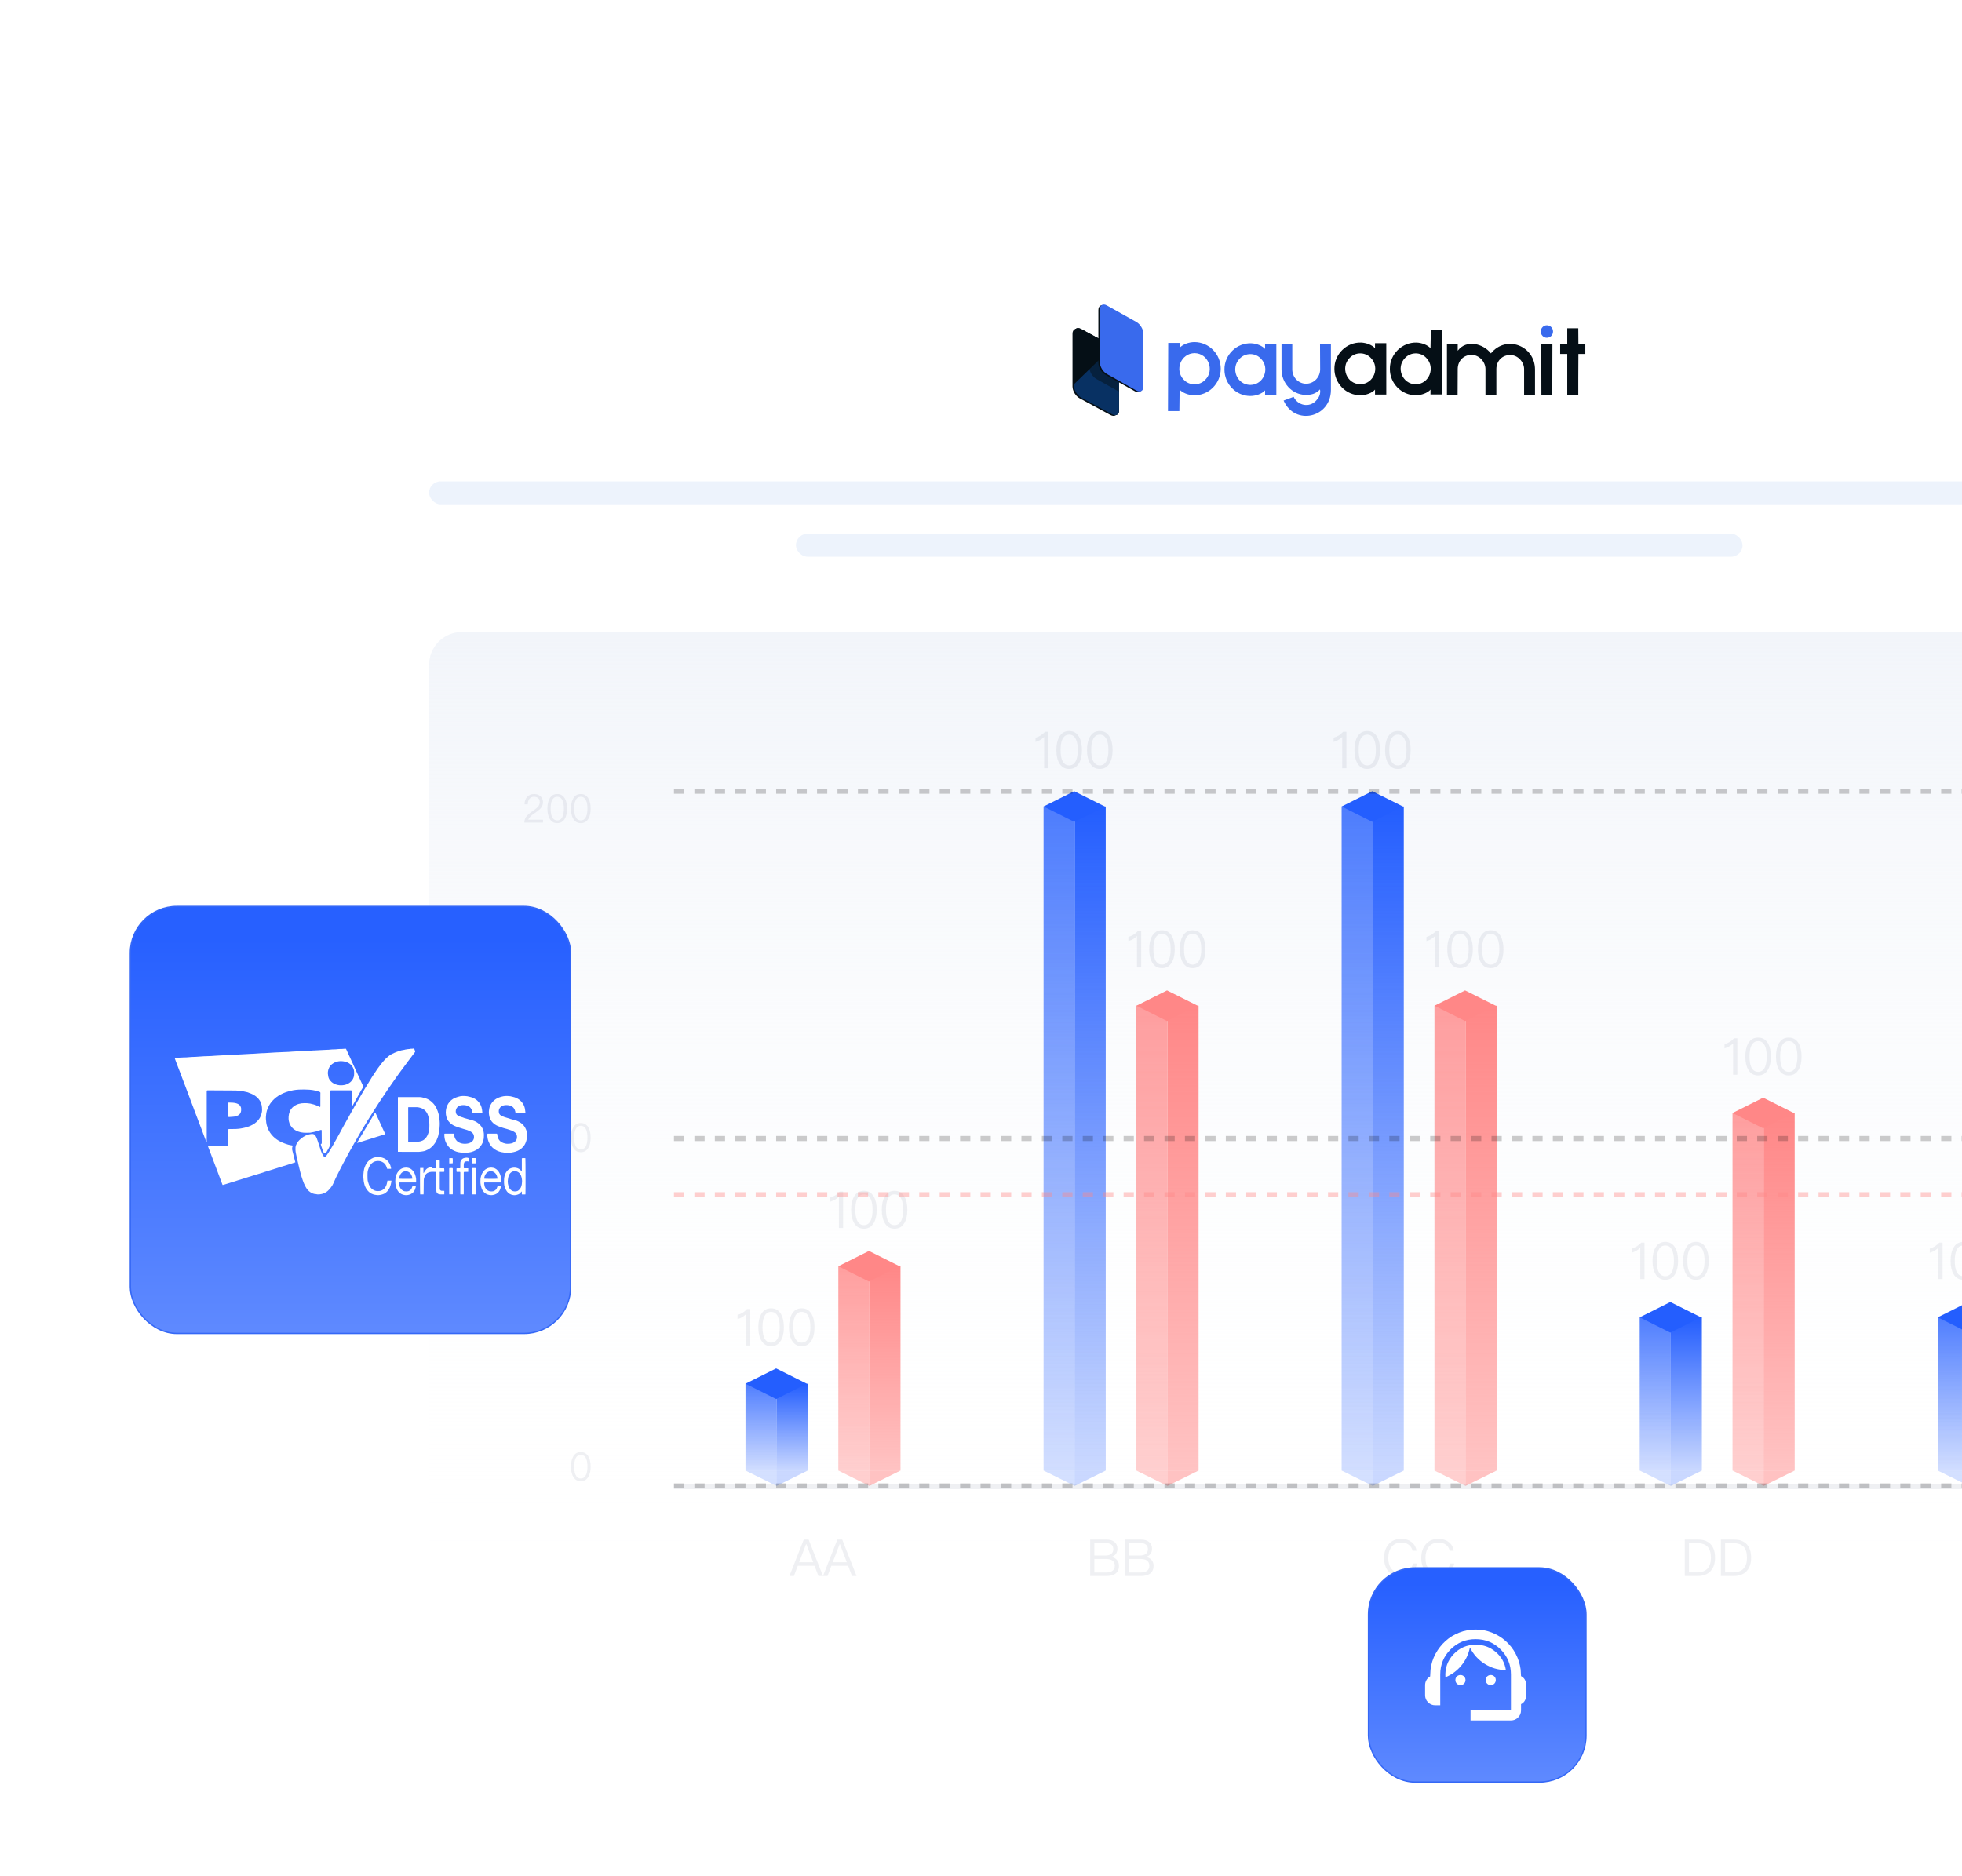 <?xml version="1.0" encoding="UTF-8"?>
<svg xmlns="http://www.w3.org/2000/svg" width="599" height="573" viewBox="0 0 599 573" fill="none">
  <g clip-path="url(#clip0_3574_10461)">
    <g filter="url(#filter0_d_3574_10461)" data-figma-bg-blur-radius="35.1">
      <rect x="107" y="53" width="565" height="131" rx="30" fill="white" fill-opacity="0.35" shape-rendering="crispEdges"></rect>
      <rect x="106.35" y="52.35" width="566.3" height="132.3" rx="30.65" stroke="white" stroke-opacity="0.4" stroke-width="1.3" shape-rendering="crispEdges"></rect>
    </g>
    <g filter="url(#filter1_d_3574_10461)" data-figma-bg-blur-radius="35.1">
      <rect x="70" y="69" width="624" height="452" rx="30" fill="url(#paint0_linear_3574_10461)" shape-rendering="crispEdges"></rect>
      <rect x="69.35" y="68.35" width="625.3" height="453.3" rx="30.65" stroke="white" stroke-opacity="0.4" stroke-width="1.3" shape-rendering="crispEdges"></rect>
    </g>
    <rect x="131" y="147" width="513" height="7" rx="3.5" fill="#E9F0FC" fill-opacity="0.79"></rect>
    <rect x="243" y="163" width="289" height="7" rx="3.5" fill="#E9F0FC" fill-opacity="0.79"></rect>
    <rect x="131" y="193" width="504" height="286" rx="10" fill="url(#paint1_linear_3574_10461)"></rect>
    <rect x="237.09" y="422.56" width="9.49" height="26.52" fill="url(#paint2_linear_3574_10461)"></rect>
    <path d="M246.582 449.08L237.096 453.759L237.092 453.757V449.079H246.582V449.08Z" fill="#245EFE" fill-opacity="0.24"></path>
    <g opacity="0.8">
      <rect width="9.49" height="26.52" transform="matrix(-1 0 0 1 237.09 422.56)" fill="url(#paint3_linear_3574_10461)"></rect>
      <path fill-rule="evenodd" clip-rule="evenodd" d="M227.604 449.08H237.092V453.759L227.604 449.08Z" fill="#245EFE" fill-opacity="0.24"></path>
    </g>
    <rect width="10.465" height="10.465" transform="matrix(0.894 -0.447 0.894 0.447 227.6 422.559)" fill="#245EFE"></rect>
    <path d="M228.063 399.741C227.688 400.163 227.252 400.537 226.721 400.88C226.191 401.192 225.66 401.411 225.161 401.551V402.83C226.206 402.518 227.08 402.019 227.782 401.301V410.88H229.061V399.741H228.063ZM235.416 399.523C234.075 399.523 233.076 400.1 232.405 401.286C231.813 402.284 231.516 403.626 231.516 405.311C231.516 406.995 231.813 408.337 232.405 409.335C233.076 410.505 234.075 411.098 235.416 411.098C236.742 411.098 237.741 410.505 238.427 409.335C239.02 408.337 239.316 406.995 239.316 405.311C239.316 403.626 239.02 402.284 238.427 401.286C237.741 400.1 236.742 399.523 235.416 399.523ZM235.416 400.615C236.415 400.615 237.132 401.145 237.569 402.222C237.881 402.971 238.053 404 238.053 405.311C238.053 406.605 237.881 407.635 237.569 408.399C237.132 409.46 236.415 410.006 235.416 410.006C234.418 410.006 233.7 409.46 233.263 408.399C232.951 407.635 232.795 406.605 232.795 405.311C232.795 404 232.951 402.971 233.263 402.222C233.7 401.145 234.418 400.615 235.416 400.615ZM244.77 399.523C243.428 399.523 242.43 400.1 241.759 401.286C241.166 402.284 240.87 403.626 240.87 405.311C240.87 406.995 241.166 408.337 241.759 409.335C242.43 410.505 243.428 411.098 244.77 411.098C246.096 411.098 247.094 410.505 247.781 409.335C248.374 408.337 248.67 406.995 248.67 405.311C248.67 403.626 248.374 402.284 247.781 401.286C247.094 400.1 246.096 399.523 244.77 399.523ZM244.77 400.615C245.768 400.615 246.486 401.145 246.923 402.222C247.235 402.971 247.406 404 247.406 405.311C247.406 406.605 247.235 407.635 246.923 408.399C246.486 409.46 245.768 410.006 244.77 410.006C243.772 410.006 243.054 409.46 242.617 408.399C242.305 407.635 242.149 406.605 242.149 405.311C242.149 404 242.305 402.971 242.617 402.222C243.054 401.145 243.772 400.615 244.77 400.615Z" fill="#142954" fill-opacity="0.07"></path>
    <rect x="265.43" y="386.68" width="9.49" height="62.4" fill="url(#paint4_linear_3574_10461)"></rect>
    <path d="M274.92 449.079L265.432 453.759L265.43 453.758V449.079H274.92Z" fill="#FF8787" fill-opacity="0.5"></path>
    <g opacity="0.8">
      <rect width="9.49" height="62.4" transform="matrix(-1 0 0 1 265.43 386.68)" fill="url(#paint5_linear_3574_10461)"></rect>
      <path fill-rule="evenodd" clip-rule="evenodd" d="M255.944 449.08H265.43V453.758L255.944 449.08Z" fill="#FF8787" fill-opacity="0.5"></path>
    </g>
    <rect width="10.465" height="10.465" transform="matrix(0.894 -0.447 0.894 0.447 255.939 386.68)" fill="#FF8787"></rect>
    <path d="M256.403 363.861C256.028 364.282 255.591 364.656 255.061 364.999C254.531 365.311 254 365.53 253.501 365.67V366.949C254.546 366.637 255.42 366.138 256.122 365.421V374.999H257.401V363.861H256.403ZM263.756 363.642C262.414 363.642 261.416 364.219 260.745 365.405C260.152 366.403 259.856 367.745 259.856 369.43C259.856 371.115 260.152 372.456 260.745 373.455C261.416 374.625 262.414 375.217 263.756 375.217C265.082 375.217 266.08 374.625 266.767 373.455C267.36 372.456 267.656 371.115 267.656 369.43C267.656 367.745 267.36 366.403 266.767 365.405C266.08 364.219 265.082 363.642 263.756 363.642ZM263.756 364.734C264.754 364.734 265.472 365.265 265.909 366.341C266.221 367.09 266.392 368.119 266.392 369.43C266.392 370.725 266.221 371.754 265.909 372.519C265.472 373.579 264.754 374.125 263.756 374.125C262.758 374.125 262.04 373.579 261.603 372.519C261.291 371.754 261.135 370.725 261.135 369.43C261.135 368.119 261.291 367.09 261.603 366.341C262.04 365.265 262.758 364.734 263.756 364.734ZM273.11 363.642C271.768 363.642 270.77 364.219 270.099 365.405C269.506 366.403 269.21 367.745 269.21 369.43C269.21 371.115 269.506 372.456 270.099 373.455C270.77 374.625 271.768 375.217 273.11 375.217C274.436 375.217 275.434 374.625 276.121 373.455C276.713 372.456 277.01 371.115 277.01 369.43C277.01 367.745 276.713 366.403 276.121 365.405C275.434 364.219 274.436 363.642 273.11 363.642ZM273.11 364.734C274.108 364.734 274.826 365.265 275.263 366.341C275.575 367.09 275.746 368.119 275.746 369.43C275.746 370.725 275.575 371.754 275.263 372.519C274.826 373.579 274.108 374.125 273.11 374.125C272.111 374.125 271.394 373.579 270.957 372.519C270.645 371.754 270.489 370.725 270.489 369.43C270.489 368.119 270.645 367.09 270.957 366.341C271.394 365.265 272.111 364.734 273.11 364.734Z" fill="#142954" fill-opacity="0.07"></path>
    <rect x="328.09" y="246.279" width="9.49" height="202.8" fill="url(#paint6_linear_3574_10461)"></rect>
    <path d="M337.58 449.079L328.092 453.759L328.09 453.758V449.079H337.58Z" fill="#245EFE" fill-opacity="0.24"></path>
    <g opacity="0.8">
      <rect width="9.49" height="202.8" transform="matrix(-1 0 0 1 328.09 246.279)" fill="url(#paint7_linear_3574_10461)"></rect>
      <path fill-rule="evenodd" clip-rule="evenodd" d="M318.604 449.08H328.09V453.758L318.604 449.08Z" fill="#245EFE" fill-opacity="0.24"></path>
    </g>
    <rect width="10.465" height="10.465" transform="matrix(0.894 -0.447 0.894 0.447 318.6 246.278)" fill="#245EFE"></rect>
    <path d="M319.063 223.461C318.688 223.882 318.252 224.257 317.721 224.6C317.191 224.912 316.66 225.13 316.161 225.271V226.55C317.206 226.238 318.08 225.739 318.782 225.021V234.6H320.061V223.461H319.063ZM326.416 223.243C325.075 223.243 324.076 223.82 323.405 225.006C322.813 226.004 322.516 227.346 322.516 229.03C322.516 230.715 322.813 232.057 323.405 233.055C324.076 234.225 325.075 234.818 326.416 234.818C327.742 234.818 328.741 234.225 329.427 233.055C330.02 232.057 330.316 230.715 330.316 229.03C330.316 227.346 330.02 226.004 329.427 225.006C328.741 223.82 327.742 223.243 326.416 223.243ZM326.416 224.335C327.415 224.335 328.132 224.865 328.569 225.942C328.881 226.69 329.053 227.72 329.053 229.03C329.053 230.325 328.881 231.355 328.569 232.119C328.132 233.18 327.415 233.726 326.416 233.726C325.418 233.726 324.7 233.18 324.263 232.119C323.951 231.355 323.795 230.325 323.795 229.03C323.795 227.72 323.951 226.69 324.263 225.942C324.7 224.865 325.418 224.335 326.416 224.335ZM335.77 223.243C334.428 223.243 333.43 223.82 332.759 225.006C332.166 226.004 331.87 227.346 331.87 229.03C331.87 230.715 332.166 232.057 332.759 233.055C333.43 234.225 334.428 234.818 335.77 234.818C337.096 234.818 338.094 234.225 338.781 233.055C339.374 232.057 339.67 230.715 339.67 229.03C339.67 227.346 339.374 226.004 338.781 225.006C338.094 223.82 337.096 223.243 335.77 223.243ZM335.77 224.335C336.768 224.335 337.486 224.865 337.923 225.942C338.235 226.69 338.406 227.72 338.406 229.03C338.406 230.325 338.235 231.355 337.923 232.119C337.486 233.18 336.768 233.726 335.77 233.726C334.772 233.726 334.054 233.18 333.617 232.119C333.305 231.355 333.149 230.325 333.149 229.03C333.149 227.72 333.305 226.69 333.617 225.942C334.054 224.865 334.772 224.335 335.77 224.335Z" fill="#142954" fill-opacity="0.07"></path>
    <rect x="356.432" y="307.119" width="9.49" height="141.96" fill="url(#paint8_linear_3574_10461)"></rect>
    <path d="M365.92 449.079L356.432 453.759L356.43 453.758V449.079H365.92Z" fill="#FF8787" fill-opacity="0.5"></path>
    <g opacity="0.8">
      <rect width="9.49" height="141.96" transform="matrix(-1 0 0 1 356.432 307.119)" fill="url(#paint9_linear_3574_10461)"></rect>
      <path fill-rule="evenodd" clip-rule="evenodd" d="M346.942 449.08H356.43V453.759L346.942 449.08Z" fill="#FF8787" fill-opacity="0.5"></path>
    </g>
    <rect width="10.465" height="10.465" transform="matrix(0.894 -0.447 0.894 0.447 346.939 307.12)" fill="#FF8787"></rect>
    <path d="M347.403 284.301C347.028 284.722 346.591 285.097 346.061 285.44C345.531 285.752 345 285.97 344.501 286.111V287.39C345.546 287.078 346.42 286.579 347.122 285.861V295.439H348.401V284.301H347.403ZM354.756 284.083C353.414 284.083 352.416 284.66 351.745 285.845C351.152 286.844 350.856 288.185 350.856 289.87C350.856 291.555 351.152 292.897 351.745 293.895C352.416 295.065 353.414 295.658 354.756 295.658C356.082 295.658 357.08 295.065 357.767 293.895C358.36 292.897 358.656 291.555 358.656 289.87C358.656 288.185 358.36 286.844 357.767 285.845C357.08 284.66 356.082 284.083 354.756 284.083ZM354.756 285.175C355.754 285.175 356.472 285.705 356.909 286.781C357.221 287.53 357.392 288.56 357.392 289.87C357.392 291.165 357.221 292.195 356.909 292.959C356.472 294.02 355.754 294.566 354.756 294.566C353.758 294.566 353.04 294.02 352.603 292.959C352.291 292.195 352.135 291.165 352.135 289.87C352.135 288.56 352.291 287.53 352.603 286.781C353.04 285.705 353.758 285.175 354.756 285.175ZM364.11 284.083C362.768 284.083 361.77 284.66 361.099 285.845C360.506 286.844 360.21 288.185 360.21 289.87C360.21 291.555 360.506 292.897 361.099 293.895C361.77 295.065 362.768 295.658 364.11 295.658C365.436 295.658 366.434 295.065 367.121 293.895C367.713 292.897 368.01 291.555 368.01 289.87C368.01 288.185 367.713 286.844 367.121 285.845C366.434 284.66 365.436 284.083 364.11 284.083ZM364.11 285.175C365.108 285.175 365.826 285.705 366.263 286.781C366.575 287.53 366.746 288.56 366.746 289.87C366.746 291.165 366.575 292.195 366.263 292.959C365.826 294.02 365.108 294.566 364.11 294.566C363.111 294.566 362.394 294.02 361.957 292.959C361.645 292.195 361.489 291.165 361.489 289.87C361.489 288.56 361.645 287.53 361.957 286.781C362.394 285.705 363.111 285.175 364.11 285.175Z" fill="#142954" fill-opacity="0.07"></path>
    <rect x="419.09" y="246.279" width="9.49" height="202.8" fill="url(#paint10_linear_3574_10461)"></rect>
    <path d="M428.58 449.079L419.092 453.759L419.09 453.758V449.079H428.58Z" fill="#245EFE" fill-opacity="0.24"></path>
    <g opacity="0.8">
      <rect width="9.49" height="202.8" transform="matrix(-1 0 0 1 419.09 246.279)" fill="url(#paint11_linear_3574_10461)"></rect>
      <path fill-rule="evenodd" clip-rule="evenodd" d="M409.604 449.08H419.09V453.758L409.604 449.08Z" fill="#245EFE" fill-opacity="0.24"></path>
    </g>
    <rect width="10.465" height="10.465" transform="matrix(0.894 -0.447 0.894 0.447 409.6 246.278)" fill="#245EFE"></rect>
    <path d="M410.063 223.461C409.688 223.882 409.252 224.257 408.721 224.6C408.191 224.912 407.66 225.13 407.161 225.271V226.55C408.206 226.238 409.08 225.739 409.782 225.021V234.6H411.061V223.461H410.063ZM417.416 223.243C416.075 223.243 415.076 223.82 414.405 225.006C413.813 226.004 413.516 227.346 413.516 229.03C413.516 230.715 413.813 232.057 414.405 233.055C415.076 234.225 416.075 234.818 417.416 234.818C418.742 234.818 419.741 234.225 420.427 233.055C421.02 232.057 421.316 230.715 421.316 229.03C421.316 227.346 421.02 226.004 420.427 225.006C419.741 223.82 418.742 223.243 417.416 223.243ZM417.416 224.335C418.415 224.335 419.132 224.865 419.569 225.942C419.881 226.69 420.053 227.72 420.053 229.03C420.053 230.325 419.881 231.355 419.569 232.119C419.132 233.18 418.415 233.726 417.416 233.726C416.418 233.726 415.7 233.18 415.263 232.119C414.951 231.355 414.795 230.325 414.795 229.03C414.795 227.72 414.951 226.69 415.263 225.942C415.7 224.865 416.418 224.335 417.416 224.335ZM426.77 223.243C425.428 223.243 424.43 223.82 423.759 225.006C423.166 226.004 422.87 227.346 422.87 229.03C422.87 230.715 423.166 232.057 423.759 233.055C424.43 234.225 425.428 234.818 426.77 234.818C428.096 234.818 429.094 234.225 429.781 233.055C430.374 232.057 430.67 230.715 430.67 229.03C430.67 227.346 430.374 226.004 429.781 225.006C429.094 223.82 428.096 223.243 426.77 223.243ZM426.77 224.335C427.768 224.335 428.486 224.865 428.923 225.942C429.235 226.69 429.406 227.72 429.406 229.03C429.406 230.325 429.235 231.355 428.923 232.119C428.486 233.18 427.768 233.726 426.77 233.726C425.772 233.726 425.054 233.18 424.617 232.119C424.305 231.355 424.149 230.325 424.149 229.03C424.149 227.72 424.305 226.69 424.617 225.942C425.054 224.865 425.772 224.335 426.77 224.335Z" fill="#142954" fill-opacity="0.07"></path>
    <rect x="447.432" y="307.119" width="9.49" height="141.96" fill="url(#paint12_linear_3574_10461)"></rect>
    <path d="M456.92 449.079L447.432 453.759L447.43 453.758V449.079H456.92Z" fill="#FF8787" fill-opacity="0.5"></path>
    <g opacity="0.8">
      <rect width="9.49" height="141.96" transform="matrix(-1 0 0 1 447.432 307.119)" fill="url(#paint13_linear_3574_10461)"></rect>
      <path fill-rule="evenodd" clip-rule="evenodd" d="M437.942 449.08H447.43V453.759L437.942 449.08Z" fill="#FF8787" fill-opacity="0.5"></path>
    </g>
    <rect width="10.465" height="10.465" transform="matrix(0.894 -0.447 0.894 0.447 437.939 307.12)" fill="#FF8787"></rect>
    <path d="M438.403 284.301C438.028 284.722 437.591 285.097 437.061 285.44C436.531 285.752 436 285.97 435.501 286.111V287.39C436.546 287.078 437.42 286.579 438.122 285.861V295.439H439.401V284.301H438.403ZM445.756 284.083C444.414 284.083 443.416 284.66 442.745 285.845C442.152 286.844 441.856 288.185 441.856 289.87C441.856 291.555 442.152 292.897 442.745 293.895C443.416 295.065 444.414 295.658 445.756 295.658C447.082 295.658 448.08 295.065 448.767 293.895C449.36 292.897 449.656 291.555 449.656 289.87C449.656 288.185 449.36 286.844 448.767 285.845C448.08 284.66 447.082 284.083 445.756 284.083ZM445.756 285.175C446.754 285.175 447.472 285.705 447.909 286.781C448.221 287.53 448.392 288.56 448.392 289.87C448.392 291.165 448.221 292.195 447.909 292.959C447.472 294.02 446.754 294.566 445.756 294.566C444.758 294.566 444.04 294.02 443.603 292.959C443.291 292.195 443.135 291.165 443.135 289.87C443.135 288.56 443.291 287.53 443.603 286.781C444.04 285.705 444.758 285.175 445.756 285.175ZM455.11 284.083C453.768 284.083 452.77 284.66 452.099 285.845C451.506 286.844 451.21 288.185 451.21 289.87C451.21 291.555 451.506 292.897 452.099 293.895C452.77 295.065 453.768 295.658 455.11 295.658C456.436 295.658 457.434 295.065 458.121 293.895C458.713 292.897 459.01 291.555 459.01 289.87C459.01 288.185 458.713 286.844 458.121 285.845C457.434 284.66 456.436 284.083 455.11 284.083ZM455.11 285.175C456.108 285.175 456.826 285.705 457.263 286.781C457.575 287.53 457.746 288.56 457.746 289.87C457.746 291.165 457.575 292.195 457.263 292.959C456.826 294.02 456.108 294.566 455.11 294.566C454.111 294.566 453.394 294.02 452.957 292.959C452.645 292.195 452.489 291.165 452.489 289.87C452.489 288.56 452.645 287.53 452.957 286.781C453.394 285.705 454.111 285.175 455.11 285.175Z" fill="#142954" fill-opacity="0.07"></path>
    <rect x="510.09" y="402.279" width="9.49" height="46.8" fill="url(#paint14_linear_3574_10461)"></rect>
    <path d="M519.582 449.08L510.096 453.759L510.092 453.757V449.079H519.582V449.08Z" fill="#245EFE" fill-opacity="0.24"></path>
    <g opacity="0.8">
      <rect width="9.49" height="46.8" transform="matrix(-1 0 0 1 510.09 402.279)" fill="url(#paint15_linear_3574_10461)"></rect>
      <path fill-rule="evenodd" clip-rule="evenodd" d="M500.604 449.08H510.092V453.759L500.604 449.08Z" fill="#245EFE" fill-opacity="0.24"></path>
    </g>
    <rect width="10.465" height="10.465" transform="matrix(0.894 -0.447 0.894 0.447 500.6 402.279)" fill="#245EFE"></rect>
    <path d="M501.063 379.461C500.688 379.882 500.252 380.257 499.721 380.6C499.191 380.912 498.66 381.13 498.161 381.271V382.55C499.206 382.238 500.08 381.739 500.782 381.021V390.6H502.061V379.461H501.063ZM508.416 379.243C507.075 379.243 506.076 379.82 505.405 381.006C504.813 382.004 504.516 383.346 504.516 385.03C504.516 386.715 504.813 388.057 505.405 389.055C506.076 390.225 507.075 390.818 508.416 390.818C509.742 390.818 510.741 390.225 511.427 389.055C512.02 388.057 512.316 386.715 512.316 385.03C512.316 383.346 512.02 382.004 511.427 381.006C510.741 379.82 509.742 379.243 508.416 379.243ZM508.416 380.335C509.415 380.335 510.132 380.865 510.569 381.942C510.881 382.69 511.053 383.72 511.053 385.03C511.053 386.325 510.881 387.355 510.569 388.119C510.132 389.18 509.415 389.726 508.416 389.726C507.418 389.726 506.7 389.18 506.263 388.119C505.951 387.355 505.795 386.325 505.795 385.03C505.795 383.72 505.951 382.69 506.263 381.942C506.7 380.865 507.418 380.335 508.416 380.335ZM517.77 379.243C516.428 379.243 515.43 379.82 514.759 381.006C514.166 382.004 513.87 383.346 513.87 385.03C513.87 386.715 514.166 388.057 514.759 389.055C515.43 390.225 516.428 390.818 517.77 390.818C519.096 390.818 520.094 390.225 520.781 389.055C521.374 388.057 521.67 386.715 521.67 385.03C521.67 383.346 521.374 382.004 520.781 381.006C520.094 379.82 519.096 379.243 517.77 379.243ZM517.77 380.335C518.768 380.335 519.486 380.865 519.923 381.942C520.235 382.69 520.406 383.72 520.406 385.03C520.406 386.325 520.235 387.355 519.923 388.119C519.486 389.18 518.768 389.726 517.77 389.726C516.772 389.726 516.054 389.18 515.617 388.119C515.305 387.355 515.149 386.325 515.149 385.03C515.149 383.72 515.305 382.69 515.617 381.942C516.054 380.865 516.772 380.335 517.77 380.335Z" fill="#142954" fill-opacity="0.07"></path>
    <rect x="538.43" y="339.88" width="9.49" height="109.2" fill="url(#paint16_linear_3574_10461)"></rect>
    <path d="M547.92 449.079L538.432 453.759L538.43 453.758V449.079H547.92Z" fill="#FF8787" fill-opacity="0.5"></path>
    <g opacity="0.8">
      <rect width="9.49" height="109.2" transform="matrix(-1 0 0 1 538.43 339.88)" fill="url(#paint17_linear_3574_10461)"></rect>
      <path fill-rule="evenodd" clip-rule="evenodd" d="M528.944 449.08H538.43V453.758L528.944 449.08Z" fill="#FF8787" fill-opacity="0.5"></path>
    </g>
    <rect width="10.465" height="10.465" transform="matrix(0.894 -0.447 0.894 0.447 528.939 339.88)" fill="#FF8787"></rect>
    <path d="M529.403 317.061C529.028 317.482 528.591 317.856 528.061 318.2C527.531 318.512 527 318.73 526.501 318.87V320.15C527.546 319.838 528.42 319.338 529.122 318.621V328.199H530.401V317.061H529.403ZM536.756 316.842C535.414 316.842 534.416 317.42 533.745 318.605C533.152 319.604 532.856 320.945 532.856 322.63C532.856 324.315 533.152 325.656 533.745 326.655C534.416 327.825 535.414 328.418 536.756 328.418C538.082 328.418 539.08 327.825 539.767 326.655C540.36 325.656 540.656 324.315 540.656 322.63C540.656 320.945 540.36 319.604 539.767 318.605C539.08 317.42 538.082 316.842 536.756 316.842ZM536.756 317.934C537.754 317.934 538.472 318.465 538.909 319.541C539.221 320.29 539.392 321.32 539.392 322.63C539.392 323.925 539.221 324.954 538.909 325.719C538.472 326.78 537.754 327.326 536.756 327.326C535.758 327.326 535.04 326.78 534.603 325.719C534.291 324.954 534.135 323.925 534.135 322.63C534.135 321.32 534.291 320.29 534.603 319.541C535.04 318.465 535.758 317.934 536.756 317.934ZM546.11 316.842C544.768 316.842 543.77 317.42 543.099 318.605C542.506 319.604 542.21 320.945 542.21 322.63C542.21 324.315 542.506 325.656 543.099 326.655C543.77 327.825 544.768 328.418 546.11 328.418C547.436 328.418 548.434 327.825 549.121 326.655C549.713 325.656 550.01 324.315 550.01 322.63C550.01 320.945 549.713 319.604 549.121 318.605C548.434 317.42 547.436 316.842 546.11 316.842ZM546.11 317.934C547.108 317.934 547.826 318.465 548.263 319.541C548.575 320.29 548.746 321.32 548.746 322.63C548.746 323.925 548.575 324.954 548.263 325.719C547.826 326.78 547.108 327.326 546.11 327.326C545.111 327.326 544.394 326.78 543.957 325.719C543.645 324.954 543.489 323.925 543.489 322.63C543.489 321.32 543.645 320.29 543.957 319.541C544.394 318.465 545.111 317.934 546.11 317.934Z" fill="#142954" fill-opacity="0.07"></path>
    <g opacity="0.8">
      <rect width="9.49" height="46.8" transform="matrix(-1 0 0 1 601.09 402.279)" fill="url(#paint18_linear_3574_10461)"></rect>
      <path fill-rule="evenodd" clip-rule="evenodd" d="M591.604 449.08H601.09V453.758L591.604 449.08Z" fill="#245EFE" fill-opacity="0.24"></path>
    </g>
    <rect width="10.465" height="10.465" transform="matrix(0.894 -0.447 0.894 0.447 591.6 402.278)" fill="#245EFE"></rect>
    <path d="M592.063 379.461C591.688 379.882 591.252 380.257 590.721 380.6C590.191 380.912 589.66 381.13 589.161 381.271V382.55C590.206 382.238 591.08 381.739 591.782 381.021V390.6H593.061V379.461H592.063ZM599.416 379.243C598.075 379.243 597.076 379.82 596.405 381.006C595.813 382.004 595.516 383.346 595.516 385.03C595.516 386.715 595.813 388.057 596.405 389.055C597.076 390.225 598.075 390.818 599.416 390.818C600.742 390.818 601.741 390.225 602.427 389.055C603.02 388.057 603.316 386.715 603.316 385.03C603.316 383.346 603.02 382.004 602.427 381.006C601.741 379.82 600.742 379.243 599.416 379.243ZM599.416 380.335C600.415 380.335 601.132 380.865 601.569 381.942C601.881 382.69 602.053 383.72 602.053 385.03C602.053 386.325 601.881 387.355 601.569 388.119C601.132 389.18 600.415 389.726 599.416 389.726C598.418 389.726 597.7 389.18 597.263 388.119C596.951 387.355 596.795 386.325 596.795 385.03C596.795 383.72 596.951 382.69 597.263 381.942C597.7 380.865 598.418 380.335 599.416 380.335ZM608.77 379.243C607.428 379.243 606.43 379.82 605.759 381.006C605.166 382.004 604.87 383.346 604.87 385.03C604.87 386.715 605.166 388.057 605.759 389.055C606.43 390.225 607.428 390.818 608.77 390.818C610.096 390.818 611.094 390.225 611.781 389.055C612.374 388.057 612.67 386.715 612.67 385.03C612.67 383.346 612.374 382.004 611.781 381.006C611.094 379.82 610.096 379.243 608.77 379.243ZM608.77 380.335C609.768 380.335 610.486 380.865 610.923 381.942C611.235 382.69 611.406 383.72 611.406 385.03C611.406 386.325 611.235 387.355 610.923 388.119C610.486 389.18 609.768 389.726 608.77 389.726C607.772 389.726 607.054 389.18 606.617 388.119C606.305 387.355 606.149 386.325 606.149 385.03C606.149 383.72 606.305 382.69 606.617 381.942C607.054 380.865 607.772 380.335 608.77 380.335Z" fill="#142954" fill-opacity="0.07"></path>
    <path d="M163.054 242.463C162.19 242.463 161.482 242.751 160.954 243.327C160.426 243.891 160.15 244.659 160.15 245.619H161.134C161.146 244.863 161.326 244.287 161.662 243.903C161.974 243.495 162.43 243.303 163.018 243.303C163.57 243.303 164.014 243.447 164.326 243.735C164.638 244.023 164.794 244.419 164.794 244.947C164.794 245.499 164.566 246.015 164.134 246.483C163.906 246.723 163.462 247.071 162.79 247.551C161.878 248.175 161.266 248.691 160.93 249.075C160.354 249.711 160.078 250.419 160.078 251.199H165.79V250.323H161.29C161.446 249.747 162.07 249.087 163.162 248.355C164.05 247.755 164.638 247.287 164.938 246.975C165.49 246.375 165.778 245.703 165.778 244.959C165.778 244.215 165.514 243.603 165.01 243.147C164.494 242.691 163.846 242.463 163.054 242.463ZM170.129 242.463C169.097 242.463 168.329 242.907 167.813 243.819C167.357 244.587 167.129 245.619 167.129 246.915C167.129 248.211 167.357 249.243 167.813 250.011C168.329 250.911 169.097 251.367 170.129 251.367C171.149 251.367 171.917 250.911 172.445 250.011C172.901 249.243 173.129 248.211 173.129 246.915C173.129 245.619 172.901 244.587 172.445 243.819C171.917 242.907 171.149 242.463 170.129 242.463ZM170.129 243.303C170.897 243.303 171.449 243.711 171.785 244.539C172.025 245.115 172.157 245.907 172.157 246.915C172.157 247.911 172.025 248.703 171.785 249.291C171.449 250.107 170.897 250.527 170.129 250.527C169.361 250.527 168.809 250.107 168.473 249.291C168.233 248.703 168.113 247.911 168.113 246.915C168.113 245.907 168.233 245.115 168.473 244.539C168.809 243.711 169.361 243.303 170.129 243.303ZM177.325 242.463C176.293 242.463 175.525 242.907 175.009 243.819C174.553 244.587 174.325 245.619 174.325 246.915C174.325 248.211 174.553 249.243 175.009 250.011C175.525 250.911 176.293 251.367 177.325 251.367C178.345 251.367 179.113 250.911 179.641 250.011C180.097 249.243 180.325 248.211 180.325 246.915C180.325 245.619 180.097 244.587 179.641 243.819C179.113 242.907 178.345 242.463 177.325 242.463ZM177.325 243.303C178.093 243.303 178.645 243.711 178.981 244.539C179.221 245.115 179.353 245.907 179.353 246.915C179.353 247.911 179.221 248.703 178.981 249.291C178.645 250.107 178.093 250.527 177.325 250.527C176.557 250.527 176.005 250.107 175.669 249.291C175.429 248.703 175.309 247.911 175.309 246.915C175.309 245.907 175.429 245.115 175.669 244.539C176.005 243.711 176.557 243.303 177.325 243.303Z" fill="#142954" fill-opacity="0.07"></path>
    <path d="M205.76 241.6H751.76" stroke="black" stroke-opacity="0.2" stroke-width="1.56" stroke-dasharray="3.12 3.12"></path>
    <path d="M164.473 343.112C164.185 343.436 163.849 343.724 163.441 343.988C163.033 344.228 162.625 344.396 162.241 344.504V345.488C163.045 345.248 163.717 344.864 164.257 344.312V351.68H165.241V343.112H164.473ZM170.129 342.944C169.097 342.944 168.329 343.388 167.813 344.3C167.357 345.068 167.129 346.1 167.129 347.396C167.129 348.692 167.357 349.724 167.813 350.492C168.329 351.392 169.097 351.848 170.129 351.848C171.149 351.848 171.917 351.392 172.445 350.492C172.901 349.724 173.129 348.692 173.129 347.396C173.129 346.1 172.901 345.068 172.445 344.3C171.917 343.388 171.149 342.944 170.129 342.944ZM170.129 343.784C170.897 343.784 171.449 344.192 171.785 345.02C172.025 345.596 172.157 346.388 172.157 347.396C172.157 348.392 172.025 349.184 171.785 349.772C171.449 350.588 170.897 351.008 170.129 351.008C169.361 351.008 168.809 350.588 168.473 349.772C168.233 349.184 168.113 348.392 168.113 347.396C168.113 346.388 168.233 345.596 168.473 345.02C168.809 344.192 169.361 343.784 170.129 343.784ZM177.325 342.944C176.293 342.944 175.525 343.388 175.009 344.3C174.553 345.068 174.325 346.1 174.325 347.396C174.325 348.692 174.553 349.724 175.009 350.492C175.525 351.392 176.293 351.848 177.325 351.848C178.345 351.848 179.113 351.392 179.641 350.492C180.097 349.724 180.325 348.692 180.325 347.396C180.325 346.1 180.097 345.068 179.641 344.3C179.113 343.388 178.345 342.944 177.325 342.944ZM177.325 343.784C178.093 343.784 178.645 344.192 178.981 345.02C179.221 345.596 179.353 346.388 179.353 347.396C179.353 348.392 179.221 349.184 178.981 349.772C178.645 350.588 178.093 351.008 177.325 351.008C176.557 351.008 176.005 350.588 175.669 349.772C175.429 349.184 175.309 348.392 175.309 347.396C175.309 346.388 175.429 345.596 175.669 345.02C176.005 344.192 176.557 343.784 177.325 343.784Z" fill="#142954" fill-opacity="0.07"></path>
    <path d="M205.76 347.68H751.76" stroke="black" stroke-opacity="0.2" stroke-width="1.56" stroke-dasharray="3.12 3.12"></path>
    <path d="M177.325 443.424C176.293 443.424 175.525 443.868 175.009 444.78C174.553 445.548 174.325 446.58 174.325 447.876C174.325 449.172 174.553 450.204 175.009 450.972C175.525 451.872 176.293 452.328 177.325 452.328C178.345 452.328 179.113 451.872 179.641 450.972C180.097 450.204 180.325 449.172 180.325 447.876C180.325 446.58 180.097 445.548 179.641 444.78C179.113 443.868 178.345 443.424 177.325 443.424ZM177.325 444.264C178.093 444.264 178.645 444.672 178.981 445.5C179.221 446.076 179.353 446.868 179.353 447.876C179.353 448.872 179.221 449.664 178.981 450.252C178.645 451.068 178.093 451.488 177.325 451.488C176.557 451.488 176.005 451.068 175.669 450.252C175.429 449.664 175.309 448.872 175.309 447.876C175.309 446.868 175.429 446.076 175.669 445.5C176.005 444.672 176.557 444.264 177.325 444.264Z" fill="#142954" fill-opacity="0.07"></path>
    <path d="M205.76 453.76H751.76" stroke="black" stroke-opacity="0.2" stroke-width="1.56" stroke-dasharray="3.12 3.12"></path>
    <path d="M245.391 470.141L241.007 481.279H242.38L243.566 478.159H248.682L249.868 481.279H251.256L246.873 470.141H245.391ZM243.971 477.083L246.108 471.514H246.171L248.277 477.083H243.971ZM255.644 470.141L251.26 481.279H252.633L253.818 478.159H258.935L260.121 481.279H261.509L257.126 470.141H255.644ZM254.224 477.083L256.361 471.514H256.424L258.53 477.083H254.224Z" fill="#142954" fill-opacity="0.07"></path>
    <path d="M332.826 470.141V481.279H337.771C338.91 481.279 339.815 481.045 340.47 480.608C341.234 480.078 341.624 479.267 341.624 478.175C341.624 477.426 341.406 476.833 341 476.365C340.595 475.897 340.033 475.585 339.3 475.46C339.861 475.273 340.314 474.977 340.657 474.571C340.985 474.119 341.156 473.573 341.156 472.949C341.156 472.075 340.86 471.389 340.267 470.89C339.659 470.39 338.832 470.141 337.802 470.141H332.826ZM334.105 471.217H337.506C338.286 471.217 338.879 471.358 339.284 471.67C339.69 471.982 339.893 472.45 339.893 473.074C339.893 473.713 339.674 474.197 339.269 474.524C338.863 474.836 338.27 475.008 337.49 475.008H334.105V471.217ZM334.105 476.069H337.662C338.52 476.069 339.175 476.225 339.627 476.568C340.095 476.911 340.345 477.442 340.345 478.159C340.345 478.877 340.064 479.423 339.518 479.766C339.05 480.047 338.442 480.203 337.662 480.203H334.105V476.069ZM343.383 470.141V481.279H348.328C349.467 481.279 350.372 481.045 351.027 480.608C351.792 480.078 352.182 479.267 352.182 478.175C352.182 477.426 351.963 476.833 351.558 476.365C351.152 475.897 350.59 475.585 349.857 475.46C350.419 475.273 350.871 474.977 351.214 474.571C351.542 474.119 351.714 473.573 351.714 472.949C351.714 472.075 351.417 471.389 350.824 470.89C350.216 470.39 349.389 470.141 348.36 470.141H343.383ZM344.662 471.217H348.063C348.843 471.217 349.436 471.358 349.842 471.67C350.247 471.982 350.45 472.45 350.45 473.074C350.45 473.713 350.232 474.197 349.826 474.524C349.42 474.836 348.828 475.008 348.048 475.008H344.662V471.217ZM344.662 476.069H348.219C349.077 476.069 349.732 476.225 350.185 476.568C350.653 476.911 350.902 477.442 350.902 478.159C350.902 478.877 350.622 479.423 350.076 479.766C349.608 480.047 348.999 480.203 348.219 480.203H344.662V476.069Z" fill="#142954" fill-opacity="0.07"></path>
    <path d="M427.838 469.922C426.122 469.922 424.781 470.5 423.845 471.685C422.987 472.746 422.566 474.103 422.566 475.757C422.566 477.41 422.971 478.752 423.814 479.782C424.734 480.92 426.06 481.498 427.792 481.498C428.977 481.498 430.007 481.154 430.865 480.484C431.785 479.766 432.362 478.752 432.612 477.457H431.38C431.161 478.424 430.709 479.158 430.054 479.657C429.43 480.125 428.681 480.359 427.792 480.359C426.481 480.359 425.498 479.922 424.812 479.064C424.157 478.253 423.845 477.145 423.845 475.757C423.845 474.368 424.172 473.261 424.828 472.418C425.53 471.514 426.528 471.061 427.823 471.061C428.696 471.061 429.43 471.264 430.038 471.685C430.662 472.122 431.068 472.746 431.224 473.557H432.456C432.3 472.45 431.801 471.56 430.958 470.905C430.116 470.25 429.071 469.922 427.838 469.922ZM439.188 469.922C437.472 469.922 436.13 470.5 435.194 471.685C434.336 472.746 433.915 474.103 433.915 475.757C433.915 477.41 434.321 478.752 435.163 479.782C436.084 480.92 437.41 481.498 439.141 481.498C440.327 481.498 441.356 481.154 442.214 480.484C443.135 479.766 443.712 478.752 443.962 477.457H442.729C442.511 478.424 442.058 479.158 441.403 479.657C440.779 480.125 440.03 480.359 439.141 480.359C437.831 480.359 436.848 479.922 436.162 479.064C435.506 478.253 435.194 477.145 435.194 475.757C435.194 474.368 435.522 473.261 436.177 472.418C436.879 471.514 437.878 471.061 439.172 471.061C440.046 471.061 440.779 471.264 441.388 471.685C442.012 472.122 442.417 472.746 442.573 473.557H443.806C443.65 472.45 443.15 471.56 442.308 470.905C441.466 470.25 440.42 469.922 439.188 469.922Z" fill="#142954" fill-opacity="0.07"></path>
    <path d="M514.369 470.141V481.279H518.238C519.985 481.279 521.326 480.764 522.262 479.75C523.152 478.783 523.604 477.426 523.604 475.71C523.604 473.963 523.183 472.606 522.356 471.67C521.451 470.64 520.125 470.141 518.362 470.141H514.369ZM515.648 471.248H518.16C519.626 471.248 520.687 471.623 521.373 472.387C522.013 473.105 522.34 474.212 522.34 475.71C522.34 477.161 521.982 478.268 521.295 479.017C520.562 479.782 519.47 480.172 518.019 480.172H515.648V471.248ZM525.383 470.141V481.279H529.252C530.999 481.279 532.341 480.764 533.277 479.75C534.166 478.783 534.618 477.426 534.618 475.71C534.618 473.963 534.197 472.606 533.37 471.67C532.466 470.64 531.14 470.141 529.377 470.141H525.383ZM526.662 471.248H529.174C530.64 471.248 531.701 471.623 532.388 472.387C533.027 473.105 533.355 474.212 533.355 475.71C533.355 477.161 532.996 478.268 532.31 479.017C531.576 479.782 530.484 480.172 529.034 480.172H526.662V471.248Z" fill="#142954" fill-opacity="0.07"></path>
    <path d="M205.76 453.959H751.76" stroke="#142954" stroke-opacity="0.07" stroke-width="1.56"></path>
    <path d="M205.76 364.839H717.44" stroke="#FF8787" stroke-opacity="0.4" stroke-width="1.56" stroke-dasharray="3.12 3.12"></path>
    <rect x="39.8" y="276.8" width="134.4" height="130.4" rx="14.2" fill="url(#paint19_linear_3574_10461)" stroke="#3568F6" stroke-width="0.4"></rect>
    <rect x="417.8" y="478.8" width="66.4" height="65.4" rx="14.2" fill="url(#paint20_linear_3574_10461)" stroke="#3568F6" stroke-width="0.4"></rect>
    <path d="M327.438 101.921C327.438 100.593 328.407 100.041 329.603 100.689L339.016 105.79C340.212 106.438 341.182 108.041 341.182 109.369L341.182 125.494C341.182 126.822 340.212 127.374 339.016 126.726L329.603 121.625C328.407 120.977 327.437 119.375 327.437 118.046L327.438 101.921Z" fill="#050F16"></path>
    <path d="M327.903 101.702C327.903 100.374 328.873 99.823 330.069 100.471L339.482 105.572C340.678 106.22 341.648 107.822 341.648 109.15L341.648 125.276C341.648 126.604 340.678 127.155 339.482 126.507L330.069 121.406C328.873 120.758 327.903 119.156 327.903 117.828L327.903 101.702Z" fill="#050F16"></path>
    <path d="M327.903 101.702C327.903 100.374 328.873 99.823 330.069 100.471L339.482 105.572C340.678 106.22 341.648 107.822 341.648 109.15L341.648 125.276C341.648 126.604 340.678 127.155 339.482 126.507L330.069 121.406C328.873 120.758 327.903 119.156 327.903 117.828L327.903 101.702Z" fill="#050F16"></path>
    <path d="M339.812 105.778L327.903 117.321L327.903 117.828C327.903 119.156 328.873 120.758 330.069 121.406L339.482 126.507C340.678 127.155 341.648 126.604 341.648 125.276L341.648 109.15C341.648 107.946 340.852 106.518 339.812 105.778Z" fill="#083163"></path>
    <path d="M332.558 112.123C332.558 113.451 333.52 115.066 334.707 115.73L341.568 119.57L341.549 115.951L337.61 113.661L335.641 111.561L335.641 103.98L332.558 102.306L332.558 112.123Z" fill="#050F16" fill-opacity="0.47"></path>
    <path d="M335.332 94.706C335.332 93.377 336.294 92.839 337.481 93.503L346.492 98.546C347.678 99.21 348.64 100.825 348.64 102.154L348.64 118.279C348.64 119.607 347.678 120.146 346.492 119.481L337.481 114.439C336.294 113.774 335.332 112.159 335.332 110.831L335.332 94.706Z" fill="#050F16"></path>
    <path d="M335.783 94.487C335.783 93.159 336.745 92.62 337.932 93.284L346.943 98.327C348.129 98.991 349.091 100.607 349.091 101.935L349.091 118.06C349.091 119.389 348.129 119.927 346.943 119.263L337.932 114.22C336.745 113.556 335.783 111.941 335.783 110.612L335.783 94.487Z" fill="#396AED"></path>
    <path d="M419.795 104.797V106.336C418.925 105.384 417.223 104.687 415.597 104.614C411.136 104.431 407.355 108.132 407.392 112.641C407.392 117.076 410.947 120.704 415.295 120.704C417.034 120.704 418.887 120.008 419.795 118.981V120.484L423.235 120.484L423.235 104.797L419.795 104.797ZM415.295 117.332C411.098 117.295 409.207 112.201 412.005 109.342C413.745 107.436 416.845 107.436 418.547 109.342C421.345 112.201 419.454 117.295 415.295 117.332Z" fill="#050F16"></path>
    <path d="M436.844 100.701L436.731 106.336C435.861 105.384 434.16 104.687 432.534 104.614C428.072 104.467 424.291 108.132 424.329 112.641C424.291 117.076 427.883 120.704 432.231 120.704C433.971 120.704 435.823 120.008 436.731 118.981V120.448L440.172 120.448L440.285 100.701L436.844 100.701ZM432.231 117.369C428.034 117.295 426.144 112.201 428.942 109.342C430.681 107.436 433.782 107.436 435.483 109.342C438.281 112.201 436.39 117.295 432.231 117.369Z" fill="#050F16"></path>
    <path d="M468.639 112.824C468.601 105.53 459.829 102.195 455.178 107.913C452.834 104.907 447.653 103.588 445.045 107.106V104.944H441.755C441.755 108.975 441.755 116.599 441.755 120.594L445.007 120.594L445.045 112.641C445.082 110.148 446.859 108.352 449.279 108.389C451.548 108.352 453.476 110.442 453.514 112.641L453.514 120.594H456.842L456.842 112.641C456.879 110.185 458.657 108.389 461.076 108.426C463.345 108.389 465.273 110.478 465.311 112.641L465.311 120.594L468.639 120.594L468.639 112.824Z" fill="#050F16"></path>
    <path d="M470.591 120.557H473.918L473.956 104.944L470.553 104.944L470.591 120.557Z" fill="#050F16"></path>
    <path d="M481.888 108.096L481.851 115.573V120.594H478.485L478.485 108.096L476.319 108.096L476.319 104.944L478.485 104.944V100.252L481.851 100.252L481.888 104.944L483.999 104.944L483.999 108.096L481.888 108.096Z" fill="#050F16"></path>
    <path d="M474.145 101.242C474.145 102.305 473.313 103.148 472.254 103.148C471.234 103.148 470.402 102.305 470.402 101.242C470.402 100.179 471.234 99.336 472.254 99.336C473.313 99.336 474.145 100.179 474.145 101.242Z" fill="#396AED"></path>
    <path d="M364.675 104.467C362.936 104.467 361.083 105.164 360.138 106.227V104.724L356.659 104.724L356.584 125.528H360.062L360.138 118.981C361.008 119.934 362.709 120.631 364.373 120.704C368.91 120.887 372.691 117.185 372.691 112.604C372.691 108.132 369.099 104.467 364.675 104.467ZM368.003 115.939C366.263 117.845 363.125 117.845 361.386 115.939C358.55 113.044 360.478 107.913 364.713 107.839C368.91 107.913 370.838 113.044 368.003 115.939Z" fill="#396AED"></path>
    <path d="M386.228 105.017V106.556C385.358 105.603 383.656 104.907 382.031 104.834C377.569 104.651 373.788 108.352 373.826 112.861C373.826 117.295 377.38 120.924 381.728 120.924C383.467 120.924 385.32 120.228 386.228 119.201V120.704L389.668 120.704L389.668 105.017L386.228 105.017ZM381.728 117.552C377.531 117.515 375.64 112.421 378.439 109.562C380.178 107.656 383.278 107.656 384.98 109.562C387.778 112.421 385.887 117.515 381.728 117.552Z" fill="#396AED"></path>
    <path d="M406.331 105.017L403.003 105.017L403.041 112.787C403.041 115.206 401.113 117.185 398.768 117.185C396.424 117.185 394.533 115.243 394.533 112.824V105.017L391.244 105.017V112.787C391.244 117.002 394.42 120.411 398.428 120.594C400.281 120.631 401.68 120.301 403.003 118.908L403.06 119.461C403.06 120.634 402.625 121.474 401.831 122.317C399.789 124.589 396.235 123.893 394.949 121.181L391.887 122.317C395.29 130.087 406.217 127.595 406.331 119.201C406.331 114.84 406.331 109.342 406.331 105.017Z" fill="#396AED"></path>
    <g clip-path="url(#clip3_3574_10461)">
      <path d="M63.047 348.851C62.904 348.481 62.761 348.112 62.62 347.742C62.42 347.213 62.219 346.684 62.021 346.154C61.859 345.72 61.704 345.284 61.539 344.852C61.306 344.238 61.063 343.628 60.83 343.013C60.641 342.518 60.464 342.018 60.276 341.522C60.038 340.893 59.79 340.267 59.552 339.637C59.364 339.142 59.189 338.641 59.004 338.144C58.847 337.724 58.682 337.306 58.525 336.887C58.255 336.164 57.99 335.439 57.718 334.718C57.4 333.869 57.079 333.023 56.757 332.176C56.439 331.338 56.118 330.502 55.801 329.663C55.487 328.834 55.179 328.002 54.864 327.172C54.593 326.459 54.312 325.749 54.04 325.036C53.825 324.469 53.616 323.9 53.407 323.331C53.38 323.256 53.369 323.174 53.348 323.087C53.401 323.07 53.43 323.053 53.461 323.053C54.264 323.028 55.063 322.929 55.869 322.923C56.546 322.919 57.227 322.895 57.899 322.816C58.491 322.747 59.083 322.768 59.675 322.731C60.537 322.676 61.4 322.609 62.262 322.556C62.626 322.533 62.991 322.537 63.355 322.521C64.126 322.485 64.901 322.484 65.666 322.395C66.418 322.306 67.174 322.355 67.921 322.27C68.463 322.208 69.007 322.252 69.543 322.188C70.285 322.1 71.035 322.158 71.772 322.071C72.356 322.001 72.942 322.05 73.52 321.979C74.204 321.895 74.894 321.95 75.573 321.869C76.149 321.8 76.724 321.825 77.297 321.789C78.125 321.736 78.951 321.67 79.778 321.62C80.142 321.598 80.508 321.608 80.872 321.587C81.819 321.532 82.765 321.468 83.712 321.408C83.763 321.404 83.814 321.399 83.865 321.397C84.889 321.352 85.915 321.309 86.939 321.261C87.676 321.226 88.418 321.228 89.147 321.136C89.781 321.056 90.419 321.108 91.047 321.033C91.715 320.953 92.387 321.007 93.05 320.93C93.693 320.854 94.341 320.913 94.976 320.83C95.619 320.745 96.265 320.804 96.9 320.725C97.501 320.65 98.105 320.701 98.701 320.63C99.394 320.549 100.095 320.617 100.78 320.521C101.547 320.412 102.321 320.493 103.085 320.372C103.467 320.311 103.865 320.353 104.254 320.334C104.618 320.317 104.98 320.274 105.343 320.253C105.617 320.237 105.618 320.245 105.727 320.482C106.002 321.079 106.275 321.676 106.55 322.273C106.936 323.11 107.323 323.947 107.707 324.785C107.963 325.342 108.214 325.902 108.47 326.459C108.905 327.409 109.342 328.359 109.777 329.308C110.092 329.993 110.407 330.679 110.723 331.364C110.775 331.477 110.842 331.584 110.891 331.699C110.935 331.801 110.939 331.899 110.866 332.005C110.682 332.27 110.5 332.538 110.34 332.817C109.913 333.56 109.497 334.309 109.08 335.056C108.593 335.927 108.11 336.799 107.624 337.67C107.593 337.728 107.547 337.777 107.498 337.842C107.416 337.746 107.446 337.643 107.446 337.552C107.444 336.17 107.444 334.788 107.444 333.406C107.444 332.986 107.431 332.969 107.005 332.969C105.079 332.968 103.154 332.969 101.228 332.969C101.177 332.969 101.126 332.969 101.075 332.972C100.837 332.991 100.788 333.042 100.782 333.284C100.778 333.409 100.782 333.534 100.782 333.659C100.782 338.796 100.782 343.933 100.782 349.068C100.782 349.587 100.659 350.065 100.413 350.503C100.188 350.902 99.947 351.292 99.741 351.699C99.561 352.055 99.265 352.158 98.907 352.169C98.755 351.958 97.921 349.611 97.922 349.394C98.192 349.343 98.233 349.155 98.23 348.912C98.215 347.722 98.212 346.531 98.204 345.341C98.204 345.291 98.204 345.241 98.199 345.191C98.185 345.079 98.117 345.032 98.004 345.051C97.946 345.06 97.887 345.073 97.83 345.09C97.331 345.247 96.833 345.413 96.332 345.562C96.106 345.63 95.871 345.669 95.64 345.716C95.353 345.774 95.064 345.828 94.776 345.883C94.717 345.893 94.658 345.901 94.6 345.902C93.963 345.905 93.325 345.946 92.693 345.9C91.494 345.814 90.401 345.421 89.48 344.644C89.154 344.368 88.889 344.028 88.673 343.658C88.187 342.823 88.037 341.922 88.108 340.974C88.147 340.448 88.257 339.941 88.448 339.45C88.706 338.79 89.14 338.26 89.71 337.836C90.158 337.503 90.655 337.256 91.194 337.102C91.773 336.936 92.366 336.867 92.973 336.867C93.552 336.867 94.129 336.89 94.693 337C95.445 337.148 96.184 337.352 96.88 337.681C97.1 337.785 97.321 337.89 97.543 337.994C97.7 338.067 97.783 338.021 97.798 337.851C97.806 337.768 97.802 337.684 97.802 337.601C97.804 336.485 97.805 335.37 97.807 334.254C97.807 334.087 97.814 333.92 97.82 333.755C97.825 333.596 97.757 333.488 97.599 333.433C97.114 333.266 96.624 333.121 96.121 333.006C95.046 332.763 93.958 332.725 92.862 332.706C91.748 332.686 90.641 332.741 89.544 332.927C89.022 333.016 88.512 333.172 87.998 333.305C87.771 333.363 87.548 333.437 87.325 333.509C86.689 333.712 86.092 333.999 85.51 334.319C84.703 334.764 83.98 335.316 83.347 335.976C82.753 336.594 82.261 337.286 81.91 338.065C81.746 338.428 81.579 338.796 81.474 339.177C81.354 339.615 81.248 340.062 81.234 340.522C81.228 340.738 81.184 340.951 81.174 341.166C81.164 341.365 81.172 341.565 81.18 341.763C81.187 341.887 81.221 342.01 81.224 342.134C81.236 342.608 81.314 343.072 81.424 343.534C81.566 344.127 81.781 344.693 82.063 345.232C82.535 346.132 83.172 346.907 83.964 347.559C84.608 348.09 85.319 348.509 86.083 348.856C86.699 349.135 87.339 349.347 87.984 349.543C88.36 349.657 88.757 349.703 89.145 349.779C89.162 349.782 89.179 349.781 89.196 349.785C89.376 349.82 89.418 349.882 89.338 350.04C89.168 350.375 89.151 350.728 89.199 351.087C89.222 351.251 89.265 351.413 89.305 351.574C89.448 352.147 89.596 352.718 89.741 353.29C89.845 353.699 89.946 354.109 90.05 354.519C90.084 354.652 90.125 354.782 90.171 354.939C89.835 355.049 89.533 355.15 89.23 355.248C88.677 355.427 88.125 355.608 87.569 355.781C86.985 355.962 86.396 356.129 85.812 356.31C85.408 356.435 85.009 356.573 84.607 356.703C84.358 356.783 84.106 356.854 83.856 356.933C83.338 357.096 82.822 357.265 82.303 357.426C81.821 357.577 81.335 357.717 80.853 357.869C80.444 357.998 80.039 358.14 79.632 358.273C79.402 358.348 79.168 358.414 78.937 358.485C78.414 358.644 77.891 358.804 77.37 358.964C76.853 359.122 76.337 359.28 75.821 359.443C75.32 359.601 74.82 359.768 74.318 359.924C73.827 360.076 73.332 360.215 72.841 360.368C72.439 360.494 72.042 360.637 71.64 360.765C71.377 360.848 71.108 360.915 70.844 360.996C70.443 361.12 70.044 361.251 69.644 361.377C69.418 361.448 69.192 361.516 68.966 361.585C68.724 361.66 68.485 361.741 68.242 361.812C68.155 361.837 68.062 361.839 67.948 361.855C66.444 357.87 64.944 353.897 63.437 349.904C63.515 349.88 63.567 349.854 63.62 349.85C63.713 349.842 63.807 349.846 63.9 349.846C65.648 349.846 67.395 349.846 69.143 349.846C69.219 349.846 69.296 349.848 69.372 349.846C69.644 349.837 69.701 349.784 69.702 349.521C69.704 348.938 69.702 348.356 69.702 347.773C69.702 346.907 69.702 346.042 69.702 345.176C69.702 345.117 69.7 345.059 69.703 345.001C69.713 344.819 69.743 344.786 69.934 344.784C70.307 344.779 70.681 344.782 71.054 344.779C71.385 344.776 71.716 344.782 72.046 344.762C72.459 344.737 72.874 344.71 73.283 344.648C73.79 344.57 74.296 344.474 74.794 344.351C75.874 344.085 76.894 343.675 77.798 343.023C78.617 342.431 79.246 341.683 79.636 340.757C79.754 340.477 79.797 340.167 79.884 339.873C80.046 339.326 80.015 338.765 79.975 338.212C79.905 337.224 79.581 336.325 78.916 335.554C78.307 334.848 77.557 334.344 76.699 333.986C76.327 333.831 75.951 333.684 75.57 333.552C75.381 333.486 75.177 333.461 74.98 333.419C74.808 333.381 74.634 333.351 74.464 333.309C73.647 333.107 72.814 333.018 71.975 333.011C69.38 332.989 66.785 332.978 64.19 332.964C63.935 332.963 63.681 332.96 63.426 332.966C63.16 332.972 63.118 333.018 63.112 333.276C63.11 333.351 63.112 333.426 63.112 333.501C63.112 338.471 63.112 343.441 63.112 348.411V348.831C63.09 348.836 63.067 348.841 63.044 348.846L63.047 348.851ZM100.088 327.754C100.127 328.041 100.165 328.328 100.206 328.615C100.279 329.137 100.498 329.6 100.832 330.005C101.428 330.731 102.223 331.14 103.139 331.331C103.776 331.465 104.417 331.453 105.058 331.343C105.587 331.251 106.072 331.053 106.526 330.77C106.967 330.494 107.332 330.155 107.611 329.714C107.869 329.306 108.033 328.875 108.088 328.4C108.137 327.976 108.129 327.555 108.093 327.13C108.058 326.707 107.924 326.313 107.723 325.953C107.172 324.96 106.28 324.387 105.175 324.163C103.921 323.909 102.718 324.051 101.627 324.772C101.163 325.08 100.782 325.458 100.527 325.95C100.234 326.514 100.1 327.117 100.089 327.755L100.088 327.754Z" fill="white"></path>
      <path d="M90.21 350.875C90.21 350.692 90.192 350.506 90.214 350.326C90.26 349.955 90.385 349.604 90.565 349.273C90.852 348.747 91.227 348.287 91.679 347.897C92.276 347.383 92.913 346.914 93.666 346.632C93.987 346.513 94.308 346.395 94.659 346.362C94.892 346.339 95.12 346.263 95.36 346.284C95.76 346.318 96.084 346.469 96.304 346.82C96.629 347.339 96.834 347.905 97.018 348.481C97.169 348.955 97.333 349.426 97.486 349.898C97.622 350.322 97.745 350.75 97.885 351.172C98.062 351.706 98.287 352.222 98.547 352.722C98.654 352.928 98.787 353.118 99.006 353.241C99.13 353.31 99.229 353.312 99.329 353.226C99.441 353.127 99.567 353.034 99.652 352.914C100.14 352.229 100.616 351.535 101.017 350.795C101.156 350.54 101.322 350.299 101.466 350.046C101.796 349.469 102.12 348.891 102.446 348.312C102.829 347.63 103.215 346.949 103.59 346.263C103.977 345.557 104.349 344.843 104.737 344.137C105.144 343.394 105.562 342.657 105.974 341.916C106.51 340.956 107.043 339.997 107.581 339.038C107.971 338.341 108.362 337.644 108.76 336.952C109.126 336.317 109.508 335.691 109.877 335.058C110.354 334.239 110.822 333.417 111.303 332.601C111.565 332.155 111.846 331.721 112.116 331.279C112.593 330.499 113.062 329.713 113.547 328.935C113.814 328.505 114.105 328.09 114.387 327.668C114.692 327.212 114.992 326.752 115.308 326.303C115.563 325.942 115.842 325.597 116.102 325.239C116.573 324.591 117.094 323.981 117.653 323.407C117.972 323.079 118.338 322.793 118.687 322.493C119.188 322.062 119.778 321.771 120.379 321.511C120.918 321.278 121.47 321.068 122.031 320.893C122.371 320.786 122.716 320.683 123.08 320.647C123.337 320.621 123.586 320.534 123.84 320.478C123.905 320.464 123.974 320.468 124.041 320.457C124.174 320.436 124.304 320.407 124.437 320.386C124.511 320.373 124.587 320.366 124.663 320.361C124.856 320.348 125.05 320.368 125.235 320.278C125.305 320.245 125.402 320.267 125.487 320.261C125.746 320.242 126.012 320.289 126.264 320.176C126.362 320.133 126.444 320.174 126.483 320.284C126.572 320.543 126.669 320.8 126.749 321.062C126.767 321.122 126.744 321.214 126.705 321.266C126.463 321.595 126.21 321.916 125.965 322.243C125.705 322.588 125.451 322.939 125.19 323.285C124.949 323.604 124.698 323.915 124.459 324.235C124.042 324.797 123.632 325.364 123.217 325.927C122.994 326.23 122.767 326.53 122.544 326.831C122.305 327.152 122.065 327.471 121.831 327.795C121.532 328.207 121.235 328.62 120.942 329.036C120.487 329.684 120.037 330.335 119.585 330.985C119.189 331.552 118.786 332.114 118.398 332.687C117.939 333.363 117.495 334.048 117.04 334.727C116.614 335.363 116.175 335.991 115.754 336.631C115.373 337.208 115.007 337.796 114.636 338.379C114.309 338.892 113.982 339.404 113.657 339.917C113.47 340.212 113.289 340.511 113.102 340.805C112.814 341.262 112.519 341.716 112.234 342.176C111.98 342.585 111.74 343.001 111.49 343.413C111.025 344.183 110.554 344.948 110.094 345.72C109.8 346.213 109.523 346.715 109.238 347.211C108.88 347.831 108.519 348.447 108.165 349.069C107.807 349.697 107.457 350.33 107.104 350.962C106.808 351.491 106.51 352.018 106.22 352.55C105.947 353.054 105.686 353.563 105.415 354.069C105.196 354.481 104.968 354.888 104.751 355.302C104.436 355.904 104.124 356.508 103.817 357.115C103.372 357.997 102.923 358.877 102.491 359.765C102.248 360.265 102.028 360.777 101.812 361.289C101.615 361.751 101.36 362.18 101.053 362.576C100.788 362.917 100.505 363.251 100.194 363.552C99.813 363.921 99.363 364.203 98.86 364.394C98.665 364.468 98.469 364.538 98.27 364.606C98.224 364.621 98.171 364.622 98.121 364.631C97.956 364.659 97.792 364.709 97.626 364.713C97.283 364.722 96.936 364.785 96.596 364.674C96.517 364.648 96.43 364.639 96.346 364.637C95.762 364.619 95.251 364.389 94.776 364.085C94.086 363.644 93.608 363.018 93.235 362.307C92.912 361.694 92.628 361.066 92.416 360.406C92.253 359.897 92.069 359.394 91.918 358.882C91.785 358.43 91.682 357.97 91.57 357.513C91.426 356.933 91.295 356.349 91.14 355.772C91.052 355.446 90.974 355.121 90.914 354.788C90.85 354.433 90.726 354.09 90.644 353.738C90.589 353.506 90.563 353.266 90.517 353.032C90.487 352.87 90.442 352.71 90.41 352.549C90.352 352.256 90.287 351.965 90.247 351.67C90.211 351.408 90.205 351.141 90.186 350.876C90.194 350.876 90.203 350.876 90.21 350.876V350.875Z" fill="white"></path>
      <path d="M121.477 351.724V335.036C121.579 335.03 121.67 335.019 121.76 335.019C123.871 335.019 125.983 335.011 128.095 335.024C128.471 335.026 128.851 335.077 129.216 335.198C129.478 335.284 129.753 335.334 130.015 335.423C130.936 335.735 131.685 336.294 132.319 337.005C132.73 337.466 133.045 337.989 133.311 338.544C133.567 339.075 133.753 339.628 133.902 340.192C133.983 340.495 134.021 340.809 134.073 341.119C134.211 341.941 134.284 342.77 134.247 343.6C134.22 344.213 134.175 344.825 134.084 345.435C134.017 345.878 133.899 346.309 133.813 346.748C133.764 346.996 133.668 347.238 133.581 347.48C133.399 347.976 133.18 348.455 132.896 348.905C132.488 349.548 132.001 350.118 131.385 350.583C130.923 350.933 130.417 351.198 129.876 351.399C129.641 351.487 129.391 351.553 129.141 351.586C128.739 351.638 128.347 351.745 127.935 351.744C125.892 351.738 123.848 351.741 121.804 351.74C121.696 351.74 121.589 351.729 121.477 351.724ZM124.621 338.12V348.628C124.742 348.637 124.85 348.653 124.958 348.654C125.408 348.657 125.858 348.665 126.306 348.654C126.98 348.636 127.656 348.713 128.325 348.537C128.736 348.429 129.121 348.281 129.453 348.025C129.965 347.629 130.337 347.123 130.58 346.531C130.725 346.179 130.863 345.824 130.922 345.446C130.978 345.086 131.061 344.726 131.076 344.364C131.107 343.633 131.104 342.904 131.011 342.173C130.954 341.719 130.877 341.271 130.754 340.835C130.615 340.344 130.4 339.876 130.081 339.465C129.844 339.16 129.572 338.897 129.235 338.693C128.948 338.519 128.656 338.38 128.327 338.294C128 338.209 127.678 338.115 127.338 338.113C126.524 338.108 125.71 338.108 124.896 338.107C124.813 338.107 124.73 338.116 124.622 338.122L124.621 338.12Z" fill="white"></path>
      <path d="M160.418 339.967H157.407C157.367 339.744 157.342 339.53 157.29 339.323C157.1 338.569 156.692 337.99 155.925 337.695C155.335 337.468 154.72 337.428 154.105 337.491C153.333 337.57 152.74 337.956 152.421 338.665C152.257 339.026 152.247 339.419 152.332 339.813C152.444 340.337 152.818 340.625 153.273 340.829C153.761 341.048 154.264 341.228 154.785 341.363C155.189 341.47 155.58 341.624 155.981 341.745C156.269 341.832 156.566 341.895 156.857 341.977C157.137 342.054 157.419 342.129 157.693 342.223C158.089 342.361 158.455 342.558 158.812 342.779C159.452 343.177 159.957 343.697 160.319 344.344C160.492 344.653 160.623 344.986 160.751 345.318C160.813 345.478 160.839 345.657 160.851 345.83C160.894 346.485 160.933 347.138 160.817 347.792C160.757 348.137 160.664 348.47 160.544 348.797C160.351 349.319 160.079 349.798 159.705 350.219C159.103 350.895 158.358 351.348 157.498 351.644C157.033 351.805 156.556 351.878 156.076 351.969C155.517 352.074 154.964 352.034 154.407 352.046C154.267 352.049 154.126 352.004 153.985 351.982C153.927 351.972 153.868 351.961 153.81 351.954C152.796 351.847 151.86 351.532 151.015 350.962C150.141 350.373 149.542 349.57 149.161 348.615C148.883 347.915 148.75 347.18 148.79 346.422C148.801 346.216 148.817 346.191 149.028 346.191C149.868 346.188 150.708 346.188 151.547 346.191C151.767 346.191 151.772 346.216 151.822 346.429C151.887 346.704 151.866 346.986 151.954 347.263C152.17 347.939 152.554 348.472 153.182 348.825C153.49 348.998 153.826 349.093 154.17 349.184C154.634 349.308 155.1 349.298 155.556 349.253C156.215 349.187 156.849 349.007 157.333 348.511C157.61 348.227 157.781 347.906 157.825 347.505C157.863 347.167 157.846 346.845 157.742 346.525C157.605 346.106 157.277 345.843 156.926 345.612C156.539 345.357 156.107 345.192 155.663 345.056C155.383 344.971 155.108 344.873 154.829 344.786C154.694 344.743 154.556 344.713 154.419 344.674C154.131 344.593 153.84 344.521 153.556 344.426C153.103 344.274 152.65 344.114 152.203 343.943C151.424 343.646 150.745 343.201 150.204 342.568C149.91 342.224 149.7 341.834 149.536 341.413C149.411 341.093 149.38 340.759 149.314 340.428C149.237 340.036 149.216 339.651 149.266 339.263C149.329 338.789 149.378 338.308 149.561 337.861C149.789 337.307 150.094 336.792 150.516 336.354C150.988 335.862 151.531 335.474 152.169 335.209C152.49 335.075 152.819 334.983 153.151 334.889C153.835 334.696 154.535 334.653 155.232 334.71C155.586 334.739 155.953 334.757 156.301 334.876C156.587 334.975 156.897 335.006 157.182 335.108C157.848 335.347 158.45 335.689 158.961 336.187C159.393 336.608 159.727 337.088 159.97 337.628C160.101 337.92 160.191 338.227 160.254 338.545C160.337 338.969 160.371 339.396 160.423 339.823C160.427 339.862 160.418 339.903 160.415 339.967H160.418Z" fill="white"></path>
      <path d="M135.681 346.216C135.766 346.206 135.848 346.191 135.93 346.191C136.744 346.189 137.558 346.189 138.372 346.191C138.641 346.191 138.662 346.214 138.683 346.469C138.686 346.51 138.695 346.552 138.695 346.593C138.689 347.126 138.886 347.596 139.174 348.034C139.521 348.559 140.025 348.876 140.623 349.081C141.18 349.271 141.748 349.306 142.322 349.263C142.899 349.22 143.453 349.075 143.931 348.733C144.279 348.484 144.532 348.156 144.654 347.748C144.701 347.591 144.709 347.42 144.714 347.255C144.728 346.775 144.605 346.332 144.254 345.984C144 345.731 143.698 345.529 143.369 345.381C142.879 345.162 142.374 344.986 141.849 344.857C141.438 344.756 141.043 344.601 140.639 344.476C140.382 344.397 140.115 344.346 139.863 344.252C139.19 343.999 138.507 343.764 137.914 343.34C137.112 342.767 136.551 342.038 136.289 341.084C136.162 340.622 136.093 340.154 136.097 339.684C136.102 339.232 136.164 338.78 136.283 338.334C136.408 337.863 136.588 337.42 136.851 337.018C137.372 336.224 138.068 335.609 138.962 335.24C139.302 335.099 139.662 335.001 140.015 334.891C140.685 334.68 141.381 334.655 142.069 334.71C142.432 334.739 142.808 334.755 143.164 334.878C143.442 334.975 143.742 335.009 144.021 335.102C144.899 335.397 145.645 335.896 146.214 336.613C146.565 337.055 146.825 337.554 147.001 338.1C147.157 338.581 147.194 339.072 147.25 339.564C147.264 339.687 147.273 339.811 147.283 339.931C147.101 339.997 144.637 340.017 144.262 339.953C144.223 339.754 144.191 339.544 144.142 339.336C143.96 338.563 143.537 337.987 142.759 337.689C142.167 337.463 141.552 337.426 140.938 337.495C140.199 337.577 139.614 337.937 139.3 338.624C139.081 339.106 139.089 339.61 139.283 340.104C139.364 340.309 139.519 340.468 139.7 340.591C139.99 340.787 140.309 340.926 140.642 341.037C141.047 341.174 141.448 341.322 141.854 341.452C142.117 341.536 142.389 341.598 142.655 341.674C142.96 341.761 143.265 341.854 143.57 341.941C143.866 342.025 144.166 342.099 144.46 342.191C144.795 342.296 145.114 342.444 145.414 342.624C145.751 342.826 146.076 343.044 146.364 343.314C146.744 343.674 147.046 344.087 147.288 344.543C147.456 344.856 147.55 345.192 147.632 345.54C147.793 346.226 147.747 346.912 147.707 347.599C147.693 347.858 147.58 348.11 147.53 348.368C147.458 348.746 147.292 349.084 147.112 349.419C146.698 350.191 146.092 350.777 145.326 351.213C144.848 351.486 144.339 351.678 143.809 351.82C143.55 351.889 143.277 351.91 143.011 351.951C142.927 351.965 142.844 351.974 142.761 351.988C142.628 352.008 142.497 352.046 142.363 352.049C141.998 352.057 141.634 352.058 141.27 352.049C141.129 352.046 140.989 352.006 140.848 351.983C140.798 351.975 140.748 351.964 140.698 351.96C139.75 351.874 138.866 351.587 138.062 351.095C137.511 350.759 137.047 350.323 136.671 349.794C136.409 349.425 136.18 349.041 136.022 348.623C135.894 348.285 135.801 347.936 135.736 347.576C135.664 347.186 135.669 346.8 135.658 346.411C135.657 346.354 135.672 346.297 135.684 346.218L135.681 346.216Z" fill="white"></path>
      <path d="M117.583 346.304C117.537 346.345 117.509 346.385 117.473 346.396C114.673 347.274 111.873 348.15 109.073 349.026C109.008 348.931 109.055 348.873 109.093 348.808C109.527 348.089 109.962 347.369 110.39 346.648C110.926 345.746 111.453 344.841 111.991 343.94C112.55 343.004 113.117 342.073 113.678 341.138C113.926 340.725 114.166 340.307 114.415 339.894C114.519 339.723 114.575 339.725 114.66 339.905C114.936 340.492 115.21 341.08 115.479 341.669C115.911 342.613 116.337 343.557 116.769 344.499C117.007 345.019 117.255 345.534 117.496 346.052C117.531 346.127 117.55 346.209 117.583 346.305V346.304Z" fill="white"></path>
      <path d="M119.379 356.922H118.2C118.118 356.683 118.044 356.449 117.958 356.218C117.695 355.517 117.219 355.028 116.506 354.737C115.985 354.525 115.447 354.494 114.92 354.575C113.963 354.722 113.297 355.295 112.832 356.116C112.605 356.516 112.46 356.946 112.332 357.381C112.262 357.618 112.212 357.869 112.206 358.116C112.189 358.771 112.177 359.429 112.211 360.085C112.228 360.41 112.27 360.743 112.404 361.056C112.498 361.275 112.536 361.519 112.627 361.741C112.882 362.374 113.279 362.914 113.858 363.29C114.28 363.565 114.757 363.738 115.281 363.723C115.576 363.715 115.869 363.736 116.163 363.649C116.598 363.519 116.979 363.305 117.291 362.988C117.675 362.596 117.915 362.124 118.066 361.599C118.162 361.27 118.22 360.939 118.268 360.604C118.271 360.581 118.289 360.56 118.305 360.528H119.48C119.493 360.557 119.506 360.573 119.504 360.586C119.451 360.901 119.441 361.224 119.342 361.532C119.291 361.689 119.256 361.85 119.213 362.009C118.977 362.89 118.51 363.634 117.792 364.209C117.47 364.467 117.094 364.646 116.679 364.758C116.178 364.892 115.679 364.99 115.16 364.957C114.977 364.945 114.793 364.911 114.612 364.879C114.406 364.843 114.202 364.818 113.998 364.751C113.579 364.615 113.197 364.423 112.854 364.156C112.267 363.7 111.835 363.128 111.536 362.457C111.375 362.096 111.237 361.728 111.169 361.337C111.135 361.142 111.071 360.951 111.046 360.757C111.001 360.386 110.974 360.013 110.938 359.643C110.923 359.494 110.883 359.345 110.895 359.198C110.933 358.686 110.98 358.173 111.041 357.663C111.096 357.196 111.222 356.74 111.391 356.304C111.687 355.542 112.106 354.855 112.741 354.305C113.113 353.983 113.539 353.757 113.98 353.553C114.151 353.475 114.354 353.469 114.538 353.416C114.885 353.315 115.238 353.324 115.593 353.324C115.958 353.324 116.305 353.409 116.656 353.494C117.029 353.586 117.359 353.755 117.679 353.953C118.26 354.31 118.672 354.812 118.972 355.408C119.136 355.734 119.262 356.073 119.316 356.437C119.338 356.588 119.451 356.726 119.378 356.921L119.379 356.922Z" fill="white"></path>
      <path d="M159.282 357.749C159.299 357.59 159.319 357.488 159.319 357.386C159.321 356.254 159.32 355.121 159.32 353.99C159.32 353.892 159.32 353.794 159.32 353.704C159.538 353.64 160.128 353.63 160.399 353.68C160.456 353.857 160.481 364.293 160.42 364.74C160.069 364.765 159.712 364.759 159.346 364.741C159.276 364.431 159.376 364.119 159.273 363.821C159.084 364.035 158.928 364.239 158.742 364.413C158.612 364.535 158.452 364.638 158.286 364.706C157.783 364.913 157.252 365.037 156.709 364.953C155.902 364.829 155.221 364.475 154.74 363.796C154.459 363.399 154.266 362.97 154.111 362.513C153.852 361.753 153.869 360.975 153.894 360.195C153.905 359.874 153.935 359.545 154.02 359.236C154.174 358.67 154.37 358.112 154.758 357.649C155.097 357.245 155.484 356.916 156.009 356.739C156.546 356.559 157.071 356.515 157.623 356.632C158.26 356.766 158.773 357.073 159.153 357.594C159.18 357.631 159.212 357.666 159.284 357.752L159.282 357.749ZM155.014 360.759C155.016 361.239 155.095 361.701 155.236 362.155C155.355 362.538 155.521 362.892 155.793 363.199C156.277 363.746 156.895 363.908 157.598 363.808C157.865 363.771 158.115 363.666 158.331 363.493C158.917 363.021 159.196 362.383 159.304 361.674C159.384 361.15 159.426 360.621 159.337 360.085C159.278 359.731 159.216 359.385 159.082 359.051C158.748 358.218 158.065 357.583 156.983 357.67C156.674 357.695 156.387 357.775 156.13 357.955C155.543 358.366 155.285 358.967 155.152 359.628C155.077 360 155.058 360.382 155.014 360.759Z" fill="white"></path>
      <path d="M127.036 361.1H121.89C121.823 361.287 121.832 361.458 121.858 361.615C121.941 362.111 122.038 362.609 122.366 363.018C122.765 363.514 123.263 363.836 123.937 363.825C124.199 363.82 124.456 363.83 124.714 363.739C125.16 363.583 125.482 363.303 125.677 362.887C125.768 362.694 125.83 362.487 125.907 362.28H126.93C126.93 362.366 126.947 362.449 126.927 362.524C126.796 363.021 126.632 363.502 126.304 363.918C125.992 364.315 125.6 364.584 125.123 364.759C124.654 364.932 124.173 365.007 123.684 364.953C123.177 364.897 122.697 364.747 122.26 364.461C121.65 364.06 121.291 363.495 121.04 362.839C120.679 361.891 120.63 360.905 120.728 359.919C120.81 359.078 121.117 358.298 121.674 357.633C121.969 357.279 122.318 356.978 122.749 356.8C123.344 356.555 123.96 356.49 124.604 356.624C125.219 356.752 125.689 357.086 126.079 357.54C126.369 357.877 126.584 358.268 126.724 358.685C126.854 359.075 126.971 359.477 127.025 359.883C127.076 360.266 127.036 360.662 127.036 361.099V361.1ZM125.884 359.952C125.884 359.85 125.9 359.756 125.881 359.671C125.764 359.144 125.587 358.657 125.197 358.242C124.455 357.453 123.16 357.469 122.446 358.342C122.119 358.741 121.981 359.208 121.863 359.688C121.843 359.772 121.86 359.864 121.86 359.948C122.106 360.008 125.614 360.012 125.883 359.953L125.884 359.952Z" fill="white"></path>
      <path d="M152.99 361.101H147.889C147.787 361.267 147.816 361.429 147.832 361.58C147.88 362.037 147.99 362.481 148.248 362.871C148.637 363.459 149.168 363.826 149.912 363.825C150.174 363.825 150.434 363.832 150.691 363.741C151.271 363.536 151.614 363.132 151.783 362.564C151.813 362.464 151.859 362.368 151.893 362.283H152.91C152.903 362.403 152.915 362.513 152.885 362.611C152.783 362.949 152.684 363.291 152.5 363.598C152.175 364.14 151.737 364.545 151.117 364.756C150.68 364.905 150.241 364.994 149.781 364.961C149.204 364.919 148.667 364.759 148.189 364.43C147.684 364.082 147.343 363.614 147.106 363.061C146.946 362.686 146.873 362.294 146.783 361.901C146.639 361.265 146.658 360.629 146.701 359.991C146.719 359.716 146.808 359.443 146.869 359.17C146.937 358.871 147.062 358.594 147.202 358.32C147.544 357.65 148.035 357.121 148.73 356.807C149.319 356.54 149.942 356.489 150.584 356.627C151.413 356.804 151.957 357.321 152.376 358.001C152.612 358.384 152.77 358.801 152.872 359.234C153.01 359.818 153.068 360.413 153.025 361.015C153.024 361.03 153.012 361.045 152.989 361.101H152.99ZM151.888 359.945C151.882 359.836 151.891 359.735 151.867 359.642C151.816 359.442 151.75 359.246 151.685 359.049C151.465 358.378 150.723 357.595 149.743 357.666C149.215 357.704 148.795 357.923 148.457 358.31C148.111 358.705 147.945 359.176 147.85 359.677C147.833 359.763 147.839 359.854 147.834 359.936C148.067 360.008 151.588 360.016 151.889 359.944L151.888 359.945Z" fill="white"></path>
      <path d="M141.568 364.727H140.554C140.547 364.626 140.533 364.523 140.533 364.419C140.532 362.747 140.533 361.075 140.533 359.402C140.533 358.994 140.533 358.587 140.533 358.179C140.533 357.874 140.519 357.861 140.198 357.86C139.936 357.859 139.675 357.86 139.422 357.86C139.352 357.662 139.339 357.105 139.392 356.789C139.451 356.783 139.516 356.77 139.581 356.769C139.818 356.767 140.056 356.771 140.292 356.767C140.505 356.763 140.527 356.741 140.531 356.538C140.535 356.346 140.531 356.155 140.532 355.964C140.535 355.664 140.532 355.365 140.545 355.066C140.574 354.4 141.094 353.732 141.776 353.619C141.982 353.584 142.18 353.524 142.396 353.521C142.621 353.517 142.831 353.561 143.036 353.636C143.086 353.655 143.15 353.725 143.151 353.772C143.157 354.079 143.149 354.386 143.143 354.693C143.143 354.706 143.123 354.717 143.101 354.742C142.848 354.601 142.565 354.637 142.294 354.662C141.978 354.691 141.763 354.869 141.676 355.155C141.533 355.631 141.603 356.113 141.594 356.593C141.591 356.736 141.635 356.764 141.811 356.767C142.1 356.772 142.387 356.769 142.676 356.769C142.758 356.769 142.841 356.769 142.944 356.769V357.848C142.839 357.853 142.749 357.86 142.658 357.861C142.378 357.863 142.098 357.857 141.819 357.864C141.626 357.869 141.599 357.902 141.588 358.085C141.584 358.16 141.586 358.235 141.586 358.31C141.586 360.332 141.586 362.353 141.586 364.374C141.586 364.489 141.576 364.603 141.569 364.727H141.568Z" fill="white"></path>
      <path d="M134.258 357.872C134.258 357.989 134.258 358.071 134.258 358.152C134.258 359.742 134.258 361.331 134.258 362.922C134.258 363.07 134.262 363.213 134.353 363.35C134.47 363.527 134.614 363.621 134.827 363.626C135.088 363.631 135.349 363.643 135.639 363.653C135.661 364.018 135.651 364.363 135.644 364.72C135.564 364.727 135.507 364.738 135.451 364.738C135.12 364.739 134.788 364.756 134.459 364.733C134.236 364.717 134.004 364.677 133.8 364.592C133.435 364.44 133.263 364.12 133.228 363.75C133.185 363.304 133.171 362.854 133.168 362.406C133.161 361.016 133.166 359.625 133.165 358.235C133.165 357.861 133.164 357.861 132.785 357.86C132.539 357.86 132.293 357.857 132.047 357.854C132.024 357.854 132.001 357.84 131.957 357.826V356.77H133.13C133.144 356.639 133.163 356.535 133.164 356.43C133.167 355.814 133.164 355.198 133.167 354.582C133.167 354.485 133.184 354.388 133.195 354.283H134.24C134.275 354.552 134.252 354.824 134.256 355.093C134.261 355.36 134.256 355.626 134.256 355.893C134.256 356.159 134.256 356.44 134.256 356.746C134.717 356.801 135.164 356.745 135.601 356.779C135.663 356.982 135.669 357.573 135.609 357.856C135.391 357.857 135.166 357.858 134.94 357.86C134.723 357.862 134.505 357.867 134.257 357.871L134.258 357.872Z" fill="white"></path>
      <path d="M69.649 338.899C69.649 338.301 69.649 337.701 69.649 337.102C69.649 337.027 69.649 336.952 69.654 336.877C69.664 336.749 69.731 336.682 69.869 336.688C70.3 336.707 70.732 336.716 71.162 336.742C71.552 336.766 71.933 336.836 72.3 336.968C72.8 337.147 73.22 337.421 73.446 337.913C73.539 338.116 73.616 338.324 73.621 338.556C73.63 338.989 73.632 339.413 73.433 339.821C73.261 340.175 73.006 340.438 72.661 340.618C72.171 340.874 71.646 341.01 71.088 341.031C70.734 341.044 70.381 341.081 70.028 341.106C69.977 341.109 69.926 341.108 69.875 341.106C69.712 341.096 69.67 341.057 69.653 340.896C69.646 340.83 69.649 340.763 69.649 340.696C69.649 340.097 69.649 339.498 69.649 338.899Z" fill="white"></path>
      <path d="M129.31 364.727H128.277C128.224 364.547 128.205 357.08 128.259 356.668C128.577 356.642 128.903 356.658 129.252 356.66C129.259 356.746 129.272 356.817 129.272 356.888C129.274 357.254 129.272 357.62 129.274 357.986C129.274 358.073 129.288 358.161 129.344 358.258C129.365 358.221 129.391 358.187 129.406 358.148C129.58 357.749 129.818 357.384 130.124 357.077C130.39 356.813 130.709 356.62 131.097 356.536C131.331 356.485 131.555 356.441 131.812 356.48V357.833C131.753 357.845 131.698 357.867 131.643 357.866C131.341 357.864 131.061 357.962 130.786 358.066C130.249 358.27 129.894 358.648 129.672 359.173C129.494 359.59 129.378 360.011 129.374 360.462C129.361 361.766 129.347 363.072 129.331 364.376C129.33 364.49 129.317 364.603 129.309 364.727H129.31Z" fill="white"></path>
      <path d="M145.229 364.73H144.17C144.162 364.65 144.147 364.571 144.147 364.492C144.146 361.98 144.146 359.468 144.147 356.957C144.147 356.704 144.167 356.686 144.42 356.683C144.615 356.681 144.81 356.678 145.004 356.685C145.187 356.691 145.238 356.75 145.248 356.932C145.251 356.99 145.249 357.049 145.249 357.107C145.249 359.536 145.249 361.965 145.249 364.393C145.249 364.499 145.238 364.605 145.23 364.732L145.229 364.73Z" fill="white"></path>
      <path d="M138.22 364.726H137.153C137.149 364.627 137.141 364.537 137.141 364.448C137.141 361.97 137.141 359.492 137.141 357.013C137.141 356.963 137.143 356.913 137.141 356.863C137.139 356.751 137.197 356.688 137.307 356.686C137.553 356.682 137.798 356.681 138.044 356.686C138.165 356.688 138.229 356.76 138.234 356.878C138.238 356.953 138.239 357.028 138.239 357.103C138.239 359.531 138.239 361.959 138.239 364.388C138.239 364.494 138.227 364.6 138.219 364.726H138.22Z" fill="white"></path>
      <path d="M137.158 353.666H138.177C138.257 353.87 138.268 354.974 138.189 355.254C137.857 355.272 137.517 355.265 137.158 355.257V353.666Z" fill="white"></path>
      <path d="M144.143 353.655C144.494 353.655 144.804 353.653 145.115 353.656C145.21 353.656 145.244 353.727 145.245 353.809C145.247 354.24 145.246 354.672 145.245 355.103C145.245 355.2 145.2 355.262 145.093 355.261C144.791 355.261 144.489 355.261 144.163 355.261C144.125 354.723 144.154 354.214 144.143 353.654V353.655Z" fill="white"></path>
    </g>
    <path d="M448.959 525.375V522.292H461.292V511.346C461.292 508.34 460.246 505.79 458.152 503.696C456.058 501.603 453.508 500.555 450.501 500.554C447.493 500.553 444.943 501.6 442.851 503.696C440.758 505.792 439.711 508.342 439.709 511.346V520.75H438.167C437.319 520.75 436.594 520.448 435.99 519.845C435.387 519.242 435.085 518.516 435.084 517.667V514.583C435.084 514.044 435.219 513.537 435.489 513.062C435.76 512.587 436.138 512.208 436.626 511.924L436.741 509.881C436.947 508.134 437.455 506.515 438.264 505.025C439.074 503.535 440.089 502.237 441.309 501.132C442.529 500.027 443.929 499.167 445.509 498.55C447.088 497.933 448.752 497.625 450.501 497.625C452.249 497.625 453.906 497.933 455.473 498.55C457.039 499.167 458.439 500.021 459.674 501.114C460.908 502.206 461.923 503.497 462.718 504.986C463.514 506.476 464.028 508.094 464.26 509.843L464.376 511.847C464.864 512.078 465.243 512.425 465.513 512.887C465.784 513.35 465.918 513.838 465.917 514.352V517.898C465.917 518.412 465.783 518.9 465.513 519.363C465.244 519.825 464.865 520.172 464.376 520.403V522.292C464.376 523.14 464.074 523.866 463.471 524.47C462.867 525.074 462.141 525.376 461.292 525.375H448.959ZM445.876 514.583C445.439 514.583 445.073 514.435 444.778 514.139C444.483 513.843 444.335 513.477 444.334 513.042C444.333 512.606 444.481 512.24 444.778 511.944C445.075 511.648 445.441 511.5 445.876 511.5C446.31 511.5 446.677 511.648 446.975 511.944C447.273 512.24 447.42 512.606 447.417 513.042C447.414 513.477 447.266 513.844 446.973 514.141C446.68 514.438 446.315 514.585 445.876 514.583ZM455.126 514.583C454.689 514.583 454.323 514.435 454.028 514.139C453.733 513.843 453.585 513.477 453.584 513.042C453.583 512.606 453.731 512.24 454.028 511.944C454.325 511.648 454.691 511.5 455.126 511.5C455.56 511.5 455.927 511.648 456.225 511.944C456.523 512.24 456.67 512.606 456.667 513.042C456.664 513.477 456.516 513.844 456.223 514.141C455.93 514.438 455.565 514.585 455.126 514.583ZM441.289 512.194C441.109 509.47 441.932 507.132 443.756 505.179C445.58 503.226 447.854 502.25 450.578 502.25C452.865 502.25 454.875 502.976 456.61 504.427C458.345 505.878 459.392 507.735 459.751 509.998C457.412 509.972 455.261 509.342 453.296 508.108C451.331 506.875 449.821 505.205 448.766 503.098C448.355 505.153 447.488 506.984 446.165 508.591C444.843 510.197 443.217 511.398 441.289 512.194Z" fill="white"></path>
  </g>
  <defs>
    <filter id="filter0_d_3574_10461" x="70.599" y="16.6" width="637.802" height="203.8" filterUnits="userSpaceOnUse" color-interpolation-filters="sRGB">
      <feFlood flood-opacity="0" result="BackgroundImageFix"></feFlood>
      <feColorMatrix in="SourceAlpha" type="matrix" values="0 0 0 0 0 0 0 0 0 0 0 0 0 0 0 0 0 0 127 0" result="hardAlpha"></feColorMatrix>
      <feOffset dy="5.2"></feOffset>
      <feGaussianBlur stdDeviation="10"></feGaussianBlur>
      <feComposite in2="hardAlpha" operator="out"></feComposite>
      <feColorMatrix type="matrix" values="0 0 0 0 0.731 0 0 0 0 0.793 0 0 0 0 0.915 0 0 0 0.38 0"></feColorMatrix>
      <feBlend mode="normal" in2="BackgroundImageFix" result="effect1_dropShadow_3574_10461"></feBlend>
      <feBlend mode="normal" in="SourceGraphic" in2="effect1_dropShadow_3574_10461" result="shape"></feBlend>
    </filter>
    <clipPath id="bgblur_1_3574_10461_clip_path" transform="translate(-70.599 -16.6)">
      <rect x="107" y="53" width="565" height="131" rx="30"></rect>
    </clipPath>
    <filter id="filter1_d_3574_10461" x="33.599" y="32.6" width="696.802" height="524.8" filterUnits="userSpaceOnUse" color-interpolation-filters="sRGB">
      <feFlood flood-opacity="0" result="BackgroundImageFix"></feFlood>
      <feColorMatrix in="SourceAlpha" type="matrix" values="0 0 0 0 0 0 0 0 0 0 0 0 0 0 0 0 0 0 127 0" result="hardAlpha"></feColorMatrix>
      <feOffset dy="5.2"></feOffset>
      <feGaussianBlur stdDeviation="10"></feGaussianBlur>
      <feComposite in2="hardAlpha" operator="out"></feComposite>
      <feColorMatrix type="matrix" values="0 0 0 0 0.731 0 0 0 0 0.793 0 0 0 0 0.915 0 0 0 0.38 0"></feColorMatrix>
      <feBlend mode="normal" in2="BackgroundImageFix" result="effect1_dropShadow_3574_10461"></feBlend>
      <feBlend mode="normal" in="SourceGraphic" in2="effect1_dropShadow_3574_10461" result="shape"></feBlend>
    </filter>
    <clipPath id="bgblur_2_3574_10461_clip_path" transform="translate(-33.599 -32.6)">
      <rect x="70" y="69" width="624" height="452" rx="30"></rect>
    </clipPath>
    <linearGradient id="paint0_linear_3574_10461" x1="382" y1="69" x2="382" y2="521" gradientUnits="userSpaceOnUse">
      <stop stop-color="white"></stop>
      <stop offset="1" stop-color="white" stop-opacity="0.77"></stop>
    </linearGradient>
    <linearGradient id="paint1_linear_3574_10461" x1="383" y1="193" x2="383" y2="479" gradientUnits="userSpaceOnUse">
      <stop stop-color="#F2F5FA"></stop>
      <stop offset="1" stop-color="white" stop-opacity="0.04"></stop>
    </linearGradient>
    <linearGradient id="paint2_linear_3574_10461" x1="241.835" y1="422.56" x2="241.835" y2="449.08" gradientUnits="userSpaceOnUse">
      <stop stop-color="#245EFE"></stop>
      <stop offset="1" stop-color="#245EFE" stop-opacity="0.24"></stop>
    </linearGradient>
    <linearGradient id="paint3_linear_3574_10461" x1="4.745" y1="0" x2="4.745" y2="26.52" gradientUnits="userSpaceOnUse">
      <stop stop-color="#245EFE"></stop>
      <stop offset="1" stop-color="#245EFE" stop-opacity="0.26"></stop>
    </linearGradient>
    <linearGradient id="paint4_linear_3574_10461" x1="270.175" y1="386.68" x2="270.175" y2="449.08" gradientUnits="userSpaceOnUse">
      <stop stop-color="#FF8787"></stop>
      <stop offset="1" stop-color="#FF8787" stop-opacity="0.5"></stop>
    </linearGradient>
    <linearGradient id="paint5_linear_3574_10461" x1="4.745" y1="0" x2="4.745" y2="62.4" gradientUnits="userSpaceOnUse">
      <stop stop-color="#FF8787"></stop>
      <stop offset="1" stop-color="#FF8787" stop-opacity="0.5"></stop>
    </linearGradient>
    <linearGradient id="paint6_linear_3574_10461" x1="332.835" y1="246.279" x2="332.835" y2="449.079" gradientUnits="userSpaceOnUse">
      <stop stop-color="#245EFE"></stop>
      <stop offset="1" stop-color="#245EFE" stop-opacity="0.24"></stop>
    </linearGradient>
    <linearGradient id="paint7_linear_3574_10461" x1="4.745" y1="0" x2="4.745" y2="202.8" gradientUnits="userSpaceOnUse">
      <stop stop-color="#245EFE"></stop>
      <stop offset="1" stop-color="#245EFE" stop-opacity="0.26"></stop>
    </linearGradient>
    <linearGradient id="paint8_linear_3574_10461" x1="361.177" y1="307.119" x2="361.177" y2="449.079" gradientUnits="userSpaceOnUse">
      <stop stop-color="#FF8787"></stop>
      <stop offset="1" stop-color="#FF8787" stop-opacity="0.5"></stop>
    </linearGradient>
    <linearGradient id="paint9_linear_3574_10461" x1="4.745" y1="0" x2="4.745" y2="141.96" gradientUnits="userSpaceOnUse">
      <stop stop-color="#FF8787"></stop>
      <stop offset="1" stop-color="#FF8787" stop-opacity="0.5"></stop>
    </linearGradient>
    <linearGradient id="paint10_linear_3574_10461" x1="423.835" y1="246.279" x2="423.835" y2="449.079" gradientUnits="userSpaceOnUse">
      <stop stop-color="#245EFE"></stop>
      <stop offset="1" stop-color="#245EFE" stop-opacity="0.24"></stop>
    </linearGradient>
    <linearGradient id="paint11_linear_3574_10461" x1="4.745" y1="0" x2="4.745" y2="202.8" gradientUnits="userSpaceOnUse">
      <stop stop-color="#245EFE"></stop>
      <stop offset="1" stop-color="#245EFE" stop-opacity="0.26"></stop>
    </linearGradient>
    <linearGradient id="paint12_linear_3574_10461" x1="452.177" y1="307.119" x2="452.177" y2="449.079" gradientUnits="userSpaceOnUse">
      <stop stop-color="#FF8787"></stop>
      <stop offset="1" stop-color="#FF8787" stop-opacity="0.5"></stop>
    </linearGradient>
    <linearGradient id="paint13_linear_3574_10461" x1="4.745" y1="0" x2="4.745" y2="141.96" gradientUnits="userSpaceOnUse">
      <stop stop-color="#FF8787"></stop>
      <stop offset="1" stop-color="#FF8787" stop-opacity="0.5"></stop>
    </linearGradient>
    <linearGradient id="paint14_linear_3574_10461" x1="514.835" y1="402.279" x2="514.835" y2="449.079" gradientUnits="userSpaceOnUse">
      <stop stop-color="#245EFE"></stop>
      <stop offset="1" stop-color="#245EFE" stop-opacity="0.24"></stop>
    </linearGradient>
    <linearGradient id="paint15_linear_3574_10461" x1="4.745" y1="0" x2="4.745" y2="46.8" gradientUnits="userSpaceOnUse">
      <stop stop-color="#245EFE"></stop>
      <stop offset="1" stop-color="#245EFE" stop-opacity="0.26"></stop>
    </linearGradient>
    <linearGradient id="paint16_linear_3574_10461" x1="543.175" y1="339.88" x2="543.175" y2="449.08" gradientUnits="userSpaceOnUse">
      <stop stop-color="#FF8787"></stop>
      <stop offset="1" stop-color="#FF8787" stop-opacity="0.5"></stop>
    </linearGradient>
    <linearGradient id="paint17_linear_3574_10461" x1="4.745" y1="0" x2="4.745" y2="109.2" gradientUnits="userSpaceOnUse">
      <stop stop-color="#FF8787"></stop>
      <stop offset="1" stop-color="#FF8787" stop-opacity="0.5"></stop>
    </linearGradient>
    <linearGradient id="paint18_linear_3574_10461" x1="4.745" y1="0" x2="4.745" y2="46.8" gradientUnits="userSpaceOnUse">
      <stop stop-color="#245EFE"></stop>
      <stop offset="1" stop-color="#245EFE" stop-opacity="0.26"></stop>
    </linearGradient>
    <linearGradient id="paint19_linear_3574_10461" x1="108.876" y1="405.541" x2="108.876" y2="286.452" gradientUnits="userSpaceOnUse">
      <stop stop-color="#5E89FF"></stop>
      <stop offset="1" stop-color="#2760FF"></stop>
    </linearGradient>
    <linearGradient id="paint20_linear_3574_10461" x1="451.924" y1="543.271" x2="451.924" y2="483.726" gradientUnits="userSpaceOnUse">
      <stop stop-color="#5E89FF"></stop>
      <stop offset="1" stop-color="#2760FF"></stop>
    </linearGradient>
    <clipPath id="clip0_3574_10461">
      <rect width="599" height="573" rx="50" fill="white"></rect>
    </clipPath>
    <clipPath id="clip3_3574_10461">
      <rect width="108" height="45" fill="white" transform="translate(53 320)"></rect>
    </clipPath>
  </defs>
</svg>
